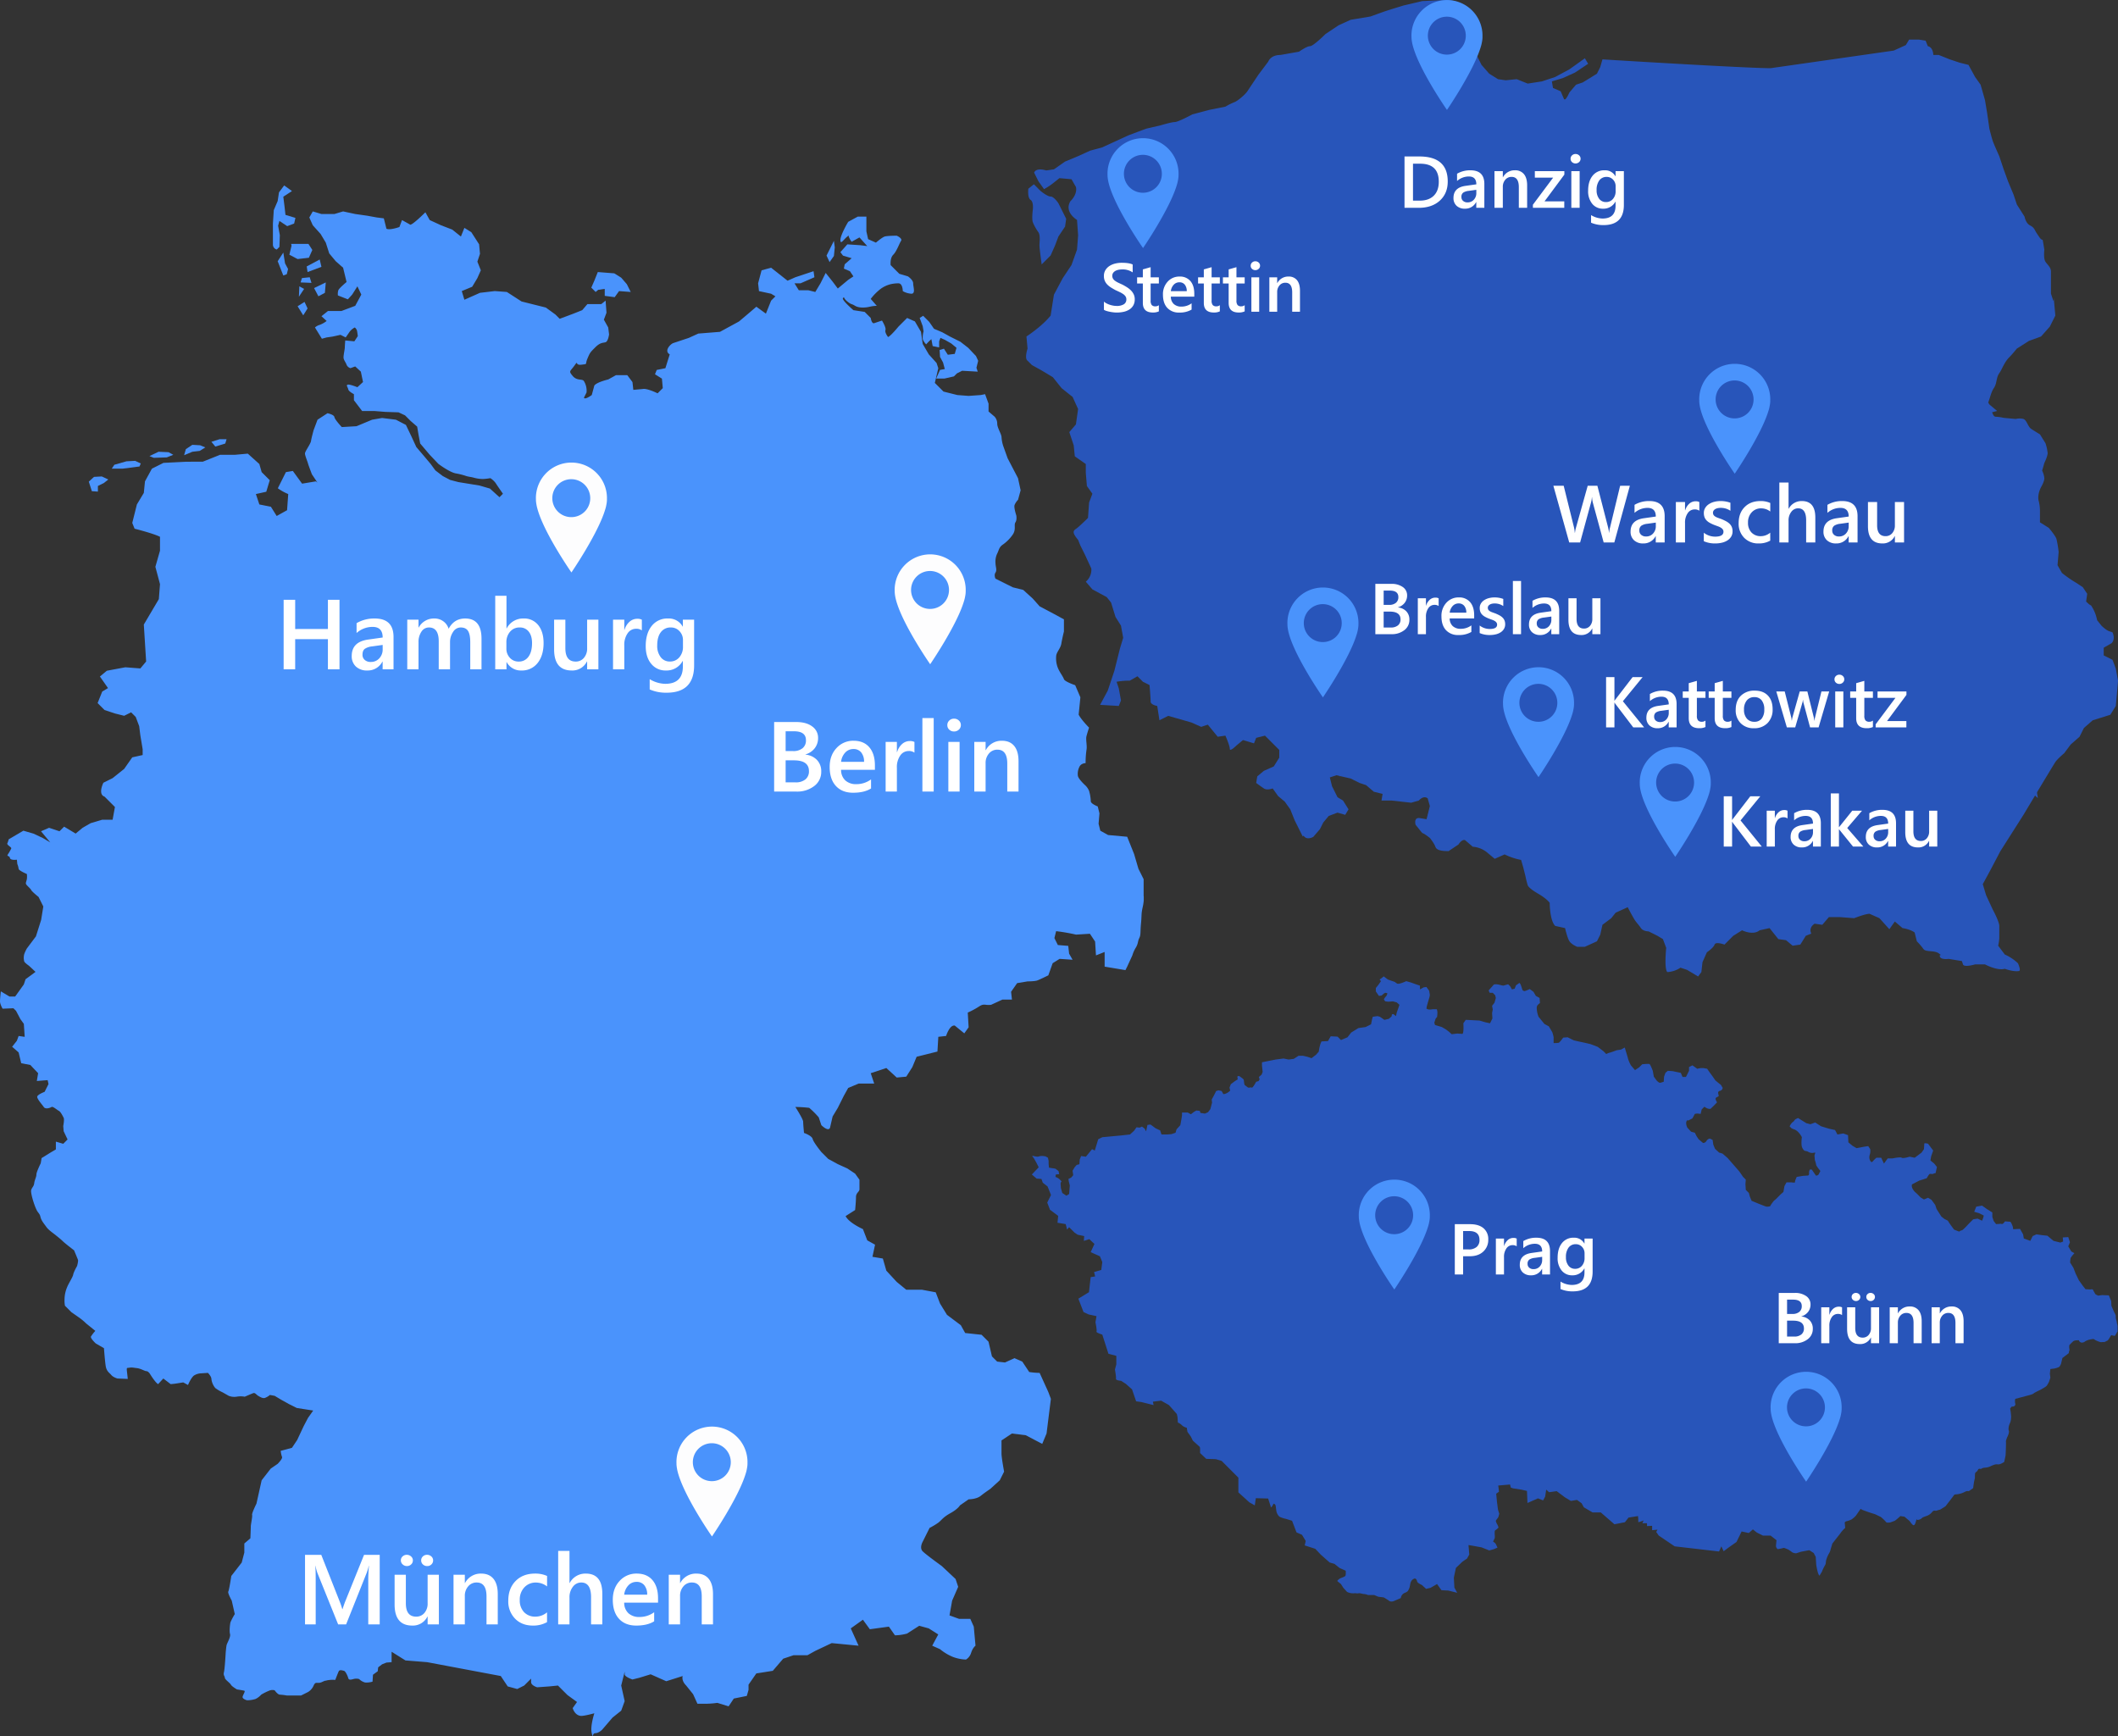 <?xml version="1.0" encoding="UTF-8"?> <svg xmlns="http://www.w3.org/2000/svg" xmlns:xlink="http://www.w3.org/1999/xlink" width="1386.072" height="1136.186" viewBox="0 0 1386.072 1136.186"><rect x="0" y="0" width="1386.072" height="1136.186" fill="#333333" stroke="none"/><defs><clipPath id="clip-path"><path id="Path_502" data-name="Path 502" d="M26.848,253h748.5V1251.37H26.848Zm0,0"></path></clipPath><clipPath id="clip-path-2"><path id="Path_1321" data-name="Path 1321" d="M377.555,417.852h46.5v72h-46.5Zm0,0"></path></clipPath><clipPath id="clip-path-3"><path id="Path_1330" data-name="Path 1330" d="M612.336,477.918h46.5v72h-46.5Zm0,0"></path></clipPath><clipPath id="clip-path-4"><path id="Path_1338" data-name="Path 1338" d="M469.535,1048.7h46.5v72h-46.5Zm0,0"></path></clipPath><clipPath id="clip-path-5"><path id="Path_1055" data-name="Path 1055" d="M702,754.125h710.92V1163.63H702Zm0,0"></path></clipPath><clipPath id="clip-path-6"><path id="Path_1402" data-name="Path 1402" d="M916.07,887.086h46.5v72h-46.5Zm0,0"></path></clipPath><clipPath id="clip-path-7"><path id="Path_1404" data-name="Path 1404" d="M1185.57,1012.83h46.5v72h-46.5Zm0,0"></path></clipPath><clipPath id="clip-path-8"><path id="Path_510" data-name="Path 510" d="M698.34,115.184h714.58v639H698.34Zm0,0"></path></clipPath><clipPath id="clip-path-9"><path id="Path_1347" data-name="Path 1347" d="M1138.86,353.238h46.5v72h-46.5Zm0,0"></path></clipPath><clipPath id="clip-path-10"><path id="Path_1349" data-name="Path 1349" d="M1099.93,604h46.5v71.945h-46.5Zm0,0"></path></clipPath><clipPath id="clip-path-11"><path id="Path_1374" data-name="Path 1374" d="M1010.44,551.773h46.5v72h-46.5Zm0,0"></path></clipPath><clipPath id="clip-path-12"><path id="Path_1376" data-name="Path 1376" d="M869.355,499.605h46.5v72h-46.5Zm0,0"></path></clipPath><clipPath id="clip-path-13"><path id="Path_1391" data-name="Path 1391" d="M950.535,115.184h46.5v72h-46.5Zm0,0"></path></clipPath><clipPath id="clip-path-14"><path id="Path_1400" data-name="Path 1400" d="M751.625,205.578h46.5v72h-46.5Zm0,0"></path></clipPath></defs><g id="de_map" transform="translate(-26.848 -115.184)"><g id="DE"><path id="Path_490" data-name="Path 490" d="M212.816,236.531l5.11,3.684-5.672,3.683.844,6.805.57,5.1,6.52,1.98-.844,3.684-4.539,1.7-5.1-3.4-.851,3.121,1.132,6.234-.281,7.649-1.707,1.7a3.277,3.277,0,0,1-2.551-3.113V261.465l.575-8.785,2.55-5.95.852-5.671,3.394-4.528" fill="#4a93fc"></path><path id="Path_491" data-name="Path 491" d="M208.57,286.121l3.684-5.66,1.133,7.078,1.988,3.684-.852,3.4-2.269.856-3.684-9.356" fill="#4a93fc"></path><path id="Path_492" data-name="Path 492" d="M217.355,274.781H228.7l2.551,3.973-2.27,5.1-7.371.852-5.39-2.832,1.426-5.949" fill="#4a93fc"></path><path id="Path_493" data-name="Path 493" d="M227.566,289.523l.563,3.684,9.074-3.4-1.133-4.817-8.5,4.535" fill="#4a93fc"></path><path id="Path_494" data-name="Path 494" d="M224.441,297.172l5.1-.563,1.137,3.684L223.59,300l.851-2.832" fill="#4a93fc"></path><path id="Path_495" data-name="Path 495" d="M222.746,302.563l-.289,6.792,3.4-5.1Zm0,0" fill="#4a93fc"></path><path id="Path_496" data-name="Path 496" d="M232.383,303.7,240.035,300l-.562,6.8-4.258,2.265-2.832-5.379" fill="#4a93fc"></path><path id="Path_497" data-name="Path 497" d="M221.609,315.59l4.532-2.832,1.988,4.258-2.832,4.527-3.688-5.953" fill="#4a93fc"></path><path id="Path_498" data-name="Path 498" d="M415.8,298.871l2.265-5.664,10.774.852,4.539,2.832,3.676,4.254,2.558,5.1-7.648-.574-2.844,3.976-6.516-.855v-4.535l-4.254.57-1.7,1.418-2.84-2.84,1.989-4.535" fill="#4a93fc"></path><path id="Path_499" data-name="Path 499" d="M572.574,272.8l.571,4.246-.571,5.668-2.832,3.972-1.988-4.253,4.82-9.633" fill="#4a93fc"></path><path id="Path_500" data-name="Path 500" d="M628.711,323.246l2.269-1.414,3.965,3.965,3.121,4.535,5.383,2.27,5.11,2.828,6.8,3.4,5.1,3.965,5.109,5.391,1.418,3.113-1.136,4.535.847,2.551-10.2-.574-3.4,1.707L651.1,361.5l-6.235,1.418h-5.383l2.551-5.672,3.113-.562-1.128-4.254-1.985-3.684-.281-4.535,2.832-.844,2.547,3.965,4.539-.574,1.137-3.965-3.407-2.828-3.964-2.27-3.122-1.414-.855,2.266v3.965l-4.246-.852-.844-4.535a34.994,34.994,0,0,0-3.414,3.4s-1.977-1.98-2.258-3.683a15.108,15.108,0,0,1,.563-4.817l-.563-3.4-1.988-5.383" fill="#4a93fc"></path><path id="Path_503" data-name="Path 503" d="M90.914,436.883V433.2l3.969-1.98,2.84-2.266-4.258-1.988-5.1.281-3.4,3.121,1.988,6.235,3.965.281" fill="#4a93fc"></path><path id="Path_504" data-name="Path 504" d="M118.133,420.449l.847-1.984-3.687-1.707-5.664.289-7.941,2.269-1.7,2.551h7.086l11.055-1.418" fill="#4a93fc"></path><path id="Path_505" data-name="Path 505" d="M136,414.5l4.246-1.707-3.121-1.7-6.516-.282-5.953,2.829,2.832,1.136L136,414.5" fill="#4a93fc"></path><path id="Path_506" data-name="Path 506" d="M148.469,409.109l4.254-2.832,5.1.286,3.395,1.414-3.676,2.269-4.82.57-5.391,2.258,1.137-3.965" fill="#4a93fc"></path><path id="Path_507" data-name="Path 507" d="M165.2,404.293l5.383-1.7h4.535l-.851,2.832-6.516,1.988-2.551-3.121" fill="#4a93fc"></path><g id="de-2" data-name="de" clip-path="url(#clip-path)"><path id="Path_501" data-name="Path 501" d="M775.27,701.285V690.516l-3.4-6.8-2.832-9.629-4.535-11.34-12.481-1.133-5.1-2.832-1.133-4.535.57-6.8L745.23,642.9s-4.539-1.7-4.539-3.394a28.157,28.157,0,0,0-1.136-6.8,10.894,10.894,0,0,0-2.266-3.4s-5.1-4.535-5.1-6.793a10.243,10.243,0,0,1,1.132-5.672c1.137-2.27,3.969-2.27,3.969-2.27a60.551,60.551,0,0,1,.563-8.5c.57-2.832-.563-6.8,0-9.07s1.7-5.664,1.7-5.664-5.1-5.1-6.8-8.5l1.125-11.34-3.4-7.929s-6.8-2.27-7.371-3.973-2.832-4.531-3.964-7.367a16.753,16.753,0,0,1-1.133-7.368c0-2.832,2.832-5.1,3.4-8.5s1.7-7.93,1.7-7.93v-7.938l-6.226-3.4-9.645-5.1-4.539-5.109-6.226-5.66-6.817-1.707-11.336-5.66s-1.132-2.27,0-3.973,0-3.965,0-6.234a12.2,12.2,0,0,1,1.133-6.231c1.137-2.269,1.137-3.969,3.406-5.672a25.553,25.553,0,0,0,6.8-6.8c2.278-3.4.571-6.238,1.707-7.937s.571-4.535.571-4.535-1.707-5.1-1.133-6.8a10.659,10.659,0,0,1,2.258-3.4l1.707-6.235-1.707-7.937-6.8-13.035-2.84-7.93a23.03,23.03,0,0,1-1.137-5.672c0-2.266-2.832-6.231-2.832-9.07a6.825,6.825,0,0,0-1.7-4.539l-3.969-3.391v-5.109l-2.277-6.231-2.832.57-7.942.563-7.367-.563-9.07-2.269-5.672-5.668,2.269-9.637-1.132-3.394-5.1-5.668-3.965-6.8-1.136-7.937-3.973-6.8-5.1-2.27-5.672,5.672s-5.1,6.23-6.8,6.8c0,0-2.27-2.832-1.7-4.531s-2.27-6.239-2.27-6.239-3.406,1.133-5.094,1.7c-1.707.563-2.277-3.4-2.277-3.4l-3.965-3.965-7.371-1.133s-7.934-6.8-6.809-7.937,0,0,2.84,2.266,2.262,1.136,5.1,2.832,7.371,1.132,9.64.57a21.1,21.1,0,0,1,4.528-.57l-3.965-4.528a34.929,34.929,0,0,1,6.8-6.8,19.28,19.28,0,0,1,6.238-2.832,23.245,23.245,0,0,1,5.1-.571c2.84,0,2.84,5.1,2.84,5.1a12.781,12.781,0,0,0,5.664,1.707c2.84,0,1.133-4.535,1.133-6.8s-3.394-4.535-3.394-4.535l-5.672-1.7-5.672-5.668s-.563-4.535,1.7-6.8,3.969-7.375,5.1-9.07-2.84-3.4-2.84-3.4-6.235,0-7.934.571-5.672,3.965-5.672,3.965l-5.1-2.27-1.133-5.1v-9.636h-5.672l-6.234,3.4s-5.1,8.5-5.1,11.906,2.262-.574,4.535-2.269a2.426,2.426,0,0,0,.684-.8,11.975,11.975,0,0,0,2.148,4.207l5.1-2.84,5.109,5.672-4.535-.574-8.508-.563-4.535,5.1,1.7,2.266,5.672,1.7-4.535,3.972-.57,2.832,3.972,1.7,2.27,3.394-3.4,2.266-6.809,5.672-3.4-4.536-4.532-5.671-3.4,6.8-3.4,5.672-4.532-1.137h-6.242l-2.832-4.535h3.965l9.074-3.965-.57-3.964-11.906,3.964-5.1,2.262-10.773-8.5-6.235,1.707-2.269,8.5.57,5.1,7.934,1.707,2.832,1.7-2.832,2.832-3.4,8.5-6.242-4.527-3.969,3.4-7.371,6.235-12.476,6.8-14.176,1.132-6.231,2.84s-8.511,2.828-10.207,3.4-6.238,5.1-2.269,7.367l-2.832,9.062-5.672,1.133-1.137,2.84,4.539,2.832.563,6.23-3.395,3.4s-6.808-3.4-9.648-2.836l-6.235.57-.562-5.1-3.4-4.536H429.98l-5.1,2.832s-7.379,1.7-9.074,3.973l-1.7,6.234s-4.539,3.4-5.109,1.7l1.707-3.4A12.119,12.119,0,0,0,409,364.617c-1.012-1.769-4.531,0-7.363-3.394-2.84-3.41-1.7-2.836,1.137-6.8s0,0,4.527-.574,2.269,0,3.969-3.965,1.707-3.965,5.1-7.367,5.11-2.828,6.8-3.4,2.269-5.1,2.269-5.1l-.562-4.536-2.84-5.1,1.707-4.535-.574-7.938-2.832,2.27h-9.074l-3.4,3.972-5.672,2.258-9.07,3.4-2.832-2.829-6.234-4.539-6.809-1.7-9.074-2.269-9.637-6.231-7.933-.574-9.641,1.137-10.211,4.535-1.7-5.672,6.8-2.828,3.407-5.672,2.257-5.1-2.257-5.672,1.7-5.1-.57-6.235-5.1-7.937L330.75,264.3l-2.266,5.672-5.664-4.535-7.371-2.84L308.07,259.2l-2.832-5.1s-9.64,9.64-10.2,7.937l-5.1-2.832-1.7,4.535s-6.234,2.262-8.5,1.125l-1.7-6.793-4.539-.57-6.234-1.137-7.941-1.133-7.942-1.7-5.664,1.7h-8.5l-5.672-1.7-2.269,3.969,2.269,5.1,5.1,5.668,3.4,5.672,2.27,7.085,4.246,5.1,4.82,4.246,2.27,9.356s-4.821,3.972-5.383,5.386a7.829,7.829,0,0,0-.281,3.4l6.515,2.551,2.832-3.122,3.406-5.378,2.551,5.378-3.968,7.368-9.067,3.4h-8.793l-4.25,3.4,3.4,3.114a17.5,17.5,0,0,1-4.528,2.554,7.737,7.737,0,0,0-3.121,1.7l4.535,7.368L240.6,336l3.976-.574,5.1-1.133,3.4,1.707s1.414-1.988,2.551-3.691a10.137,10.137,0,0,1,3.4-2.833,4.2,4.2,0,0,1,1.418,1.985c.281,1.137.563,3.683.563,3.683l-2.262,3.4-5.953-.571s-.289,3.4-.289,4.536-.848,4.82-.848,6.515,1.418,3.121,1.981,4.817a4.04,4.04,0,0,0,2.558,2.269l3.114-1.133,3.687,3.4,1.414,6.8-3.684,3.4s-4.82-1.985-6.238-1.7,0,1.7.285,3.121,3.684,3.113,3.684,3.113v3.973l5.391,7.086h8.222l7.078.562,8.516.281,4.246,1.985,3.684,3.683,4.257,3.684.852,5.1,1.129,5.949,6.234,7.367,5.672,5.961s7.09,5.379,11.344,6.223a44,44,0,0,1,6.8,1.707c1.7.562,3.121.562,5.109,1.132a23.239,23.239,0,0,0,5.945.844,37.234,37.234,0,0,0,4.829-.562,14.018,14.018,0,0,1,3.394,3.121c.852,1.418,4.82,7.078,4.82,7.078l-2.269,2.269L347.48,434.9l-6.8-1.984-13.895-2.27-5.383-1.414-4.828-2.55L311.754,423l-3.113-4.246-4.536-5.391-4.82-5.668-3.4-7.367-3.4-7.086-6.523-3.4-9.074-1.133-6.52,1.133-10.2,4.254-9.641.562s-4.539-4.816-4.82-6.511-4.535-2.551-4.535-2.551l-6.52,4.246-2.55,6.8s-1.422,5.1-1.7,7.085-3.968,6.8-3.968,8.211,1.7,5.387,1.98,6.524,2.551,7.086,2.551,7.086L234.6,431l-.993-.828-9.066,1.512-6.051-8.317-4.535.762-5.289,10.578a33.308,33.308,0,0,0,6.809,3.777l-.758,10.578-6.8,3.782-3.781-6.043-7.566-1.512-2.266-6.8,6.805-1.511,2.269-7.551-5.293-5.293-1.515-5.293-7.555-6.8-8.317.754h-9.824l-11.344,4.535H148.941l-15.125.758-7.554,3.781-4.539,8.309-.758,7.558-4.535,7.559-3.028,12.09,1.524,3.781s12.09,3.016,16.629,5.289v9.067L128.531,486.1l3.024,11.332-.758,9.82-9.832,16.633,1.515,24.183L118.7,552.6l-9.824-.754-12.1,2.265-4.539,3.782,5.293,7.562-3.773,2.258L90.73,575.27l4.531,4.539,6.8,2.265,6.051,1.512,4.531-2.266,3.024,3.024,2.269,6.039.758,6.047,1.512,9.066v3.781l-6.809,1.512-5.285,7.559-7.562,6.047L94.5,627.41s-3.773,7.563.758,9.074l6.8,6.8-1.511,8.309h-6.8l-7.562,2.265L80.9,656.887l-4.539,3.781L68.8,656.133l-3.023,3.023-6.809-2.269-5.285,2.269,6.043,7.27L54.91,663.6l-5.953-2.84-6.8-1.981-9.641,5.664A12.147,12.147,0,0,1,31.668,667c-.574,1.129,2.832,2.551,2.551,3.4a32.059,32.059,0,0,1-2.27,3.972c-.855,1.418,1.133.567,1.414,2.27s4.539,1.133,4.539,1.133l.281,2.832a11.015,11.015,0,0,1,.852,3.113c0,1.133,5.383,3.4,5.383,3.4a12.118,12.118,0,0,1,0,3.4c-.281,1.414-.844,2.265-.562,3.121s2.832,2.828,3.4,3.965,4.82,4.535,4.82,4.535l3.113,6.234-1.414,8.781-3.406,10.77-5.953,7.937a24.152,24.152,0,0,0-1.7,3.684,9.168,9.168,0,0,0,0,4.816c.281.852,3.121,2.832,3.121,2.832l4.246,3.973-2.266,1.7-4.25,3.114-1.133,3.4-5.672,7.938H33.082l-5.672-3.4s-.562,4.539-.562,6.524,1.7,4.816,1.7,4.816l7.09-.281,1.707,1.7,2.832,5.379,2.269,3.121.563,8.5-3.969-.563L37.9,796.219l-3.113,3.965,4.246,3.691,1.7,7.078,5.953,1.133,5.109,5.391-.852,5.1,7.086-.562.566,2.551-2.551,5.1s-4.539,1.7-4.82,3.121,3.121,5.1,4.254,6.8,4.25.57,5.1,0,3.687,1.985,4.82,2.547,2.551,3.4,3.113,4.539-.281,5.379-.281,5.379l.281,3.4,2.559,5.387-2.84,2.832-4.82-1.414v5.1l-3.4,1.988-5.945,3.684-.57,3.4s-2.832,5.66-2.832,7.367-1.137,3.4-1.426,5.668-1.414,2.551-1.98,4.527,2.551,11.907,4.25,14.172,1.414,1.989,1.988,3.965,2.266,3.973,3.684,5.953,3.965,3.684,5.391,4.824c1.418,1.125,3.965,3.114,5.383,4.528s7.371,5.953,7.371,5.953,2.266,5.387,2.551,6.234-.566,3.973-.566,3.973-2.266,3.965-2.551,5.66-3.121,5.953-3.973,8.219a20.744,20.744,0,0,0-1.7,7.941,17.438,17.438,0,0,0,.281,4.246l4.258,4.254s3.684,2.547,5.664,3.965a36.839,36.839,0,0,1,3.977,3.4l5.953,4.817a28.925,28.925,0,0,0-2.84,3.683c-.562,1.133,3.121,4.536,3.121,4.536l5.383,3.113s.57,7.938,1.133,11.618,2.559,4.54,3.688,5.96,3.973,2.26,3.973,2.26l6.8.28s-.286-2.54-.567-5.09,0-1.99,1.7-2.27,2.27,0,4.821.28,5.109,1.99,6.242,1.99,2.262,1.69,2.262,1.69,3.4,5.67,5.39,6.81l3.4-3.69,4.82,3.69,2.832-.29,5.383-.85,3.121,1.7s1.988-4.82,3.965-6.23a9.457,9.457,0,0,1,4.82-1.42l4.258-.28s2.269,2.27,2.269,3.96a11.272,11.272,0,0,0,2.551,5.96,24.942,24.942,0,0,0,4.817,2.83l3.968,2.26a9.929,9.929,0,0,0,5.11.58,15.113,15.113,0,0,1,5.382,0s3.965-1.71,5.391-2.27,1.977.84,3.4,1.69,2.839,1.7,4.254,1.43a10.511,10.511,0,0,0,3.406-1.99l3.113.56,4.254,2.55,5.1,2.84,5.1,2.56,5.391.85,5.383.84-3.4,4.82-2.832,5.39-4.258,9.07-3.394,5.09-7.371,1.99a16.326,16.326,0,0,0,.847,3.96c.571,1.13-2.832,4.54-2.832,4.54l-4.539,3.12-5.953,7.65-3.406,15.3s-3.113,6.23-2.832,7.37-.852,6.24-.852,7.36c0,1.14-.281,7.94-.281,7.94l-3.965,3.4v5.96l-1.707,6.51-6.808,8.78s-1.414,9.36-1.977,10.21,2.27,5.95,2.27,5.95l1.976,8.79a42.83,42.83,0,0,0-2.832,5.38c-.281,1.14-.851,5.67-.281,7.65s-1.988,5.95-2.27,7.37-.562,4.82-.562,4.82-.571,10.48-1.133,12.74c-.574,2.28.562,2.56.562,3.7s3.4,3.4,3.965,4.52c.575,1.14,3.977,3.12,3.977,3.12s3.965.57,4.82.86-.855,2.55-1.137,3.96,2.833,2.27,2.833,2.27a18.679,18.679,0,0,0,5.671-.85,12.135,12.135,0,0,0,3.688-2.83,37.214,37.214,0,0,1,5.1-2.55,5.411,5.411,0,0,1,3.687-.29s1.988,2.84,3.4,2.84a38.056,38.056,0,0,1,4.539.56h9.348l4.539-2.27a9.045,9.045,0,0,0,3.692-4.25c1.418-3.12,2.261-.85,5.382-2.26s1.418-.56,3.4-1.14a19.665,19.665,0,0,1,5.383-.28s1.707-4.54,2.269-5.67,2.27-.56,3.4-.28,2.551,3.68,2.836,4.82,1.422,1.13,3.4.56a6.9,6.9,0,0,1,3.683,0,8.709,8.709,0,0,0,3.969,2.27,13.81,13.81,0,0,0,4.816-.57l.29-4.53,3.117-2.27.281-2.55,2.551-1.98,2.84-1.14,3.4-.28v-6.81l9.066,5.68,14.176,1.13,48.2,9.07,4.539,6.8,6.235,1.7,4.539-2.27,4.527-4.53v2.27c0,2.26,3.977,3.4,3.977,3.4l7.933-.57,5.672-.57,2.832,2.84,3.41,3.4,6.235,4.53-2.832,3.97s1.137,4.54,5.1,5.1c2.02.29,9.071-1.7,9.071-1.7s-2.832,8.5-1.7,13.04,0,0,2.262,0c2.278,0,4.535-2.27,4.535-2.27l6.809-7.94,5.672-4.53,2.269-6.24-2.269-10.2,2.269-9.07v1.71c0,1.7,5.1,3.4,5.1,3.4l4.527-1.13,7.379-2.27,10.2,4.54,10.774-3.41s-1.137,2.83,2.269,6.23l4.535,5.67,2.832,6.24h6.239a59.27,59.27,0,0,0,6.8-.57l7.372,2.27,3.4-5.1,8.5-1.71,1.136-3.96v-3.41l5.1-7.36,10.77-1.7,6.808-7.94,6.8-2.27h9.078l5.1-2.83,10.773-5.1,17.578,1.7-5.109-11.33,7.941-5.67,4.539,6.23,12.469-1.7,3.969,5.68a32.321,32.321,0,0,0,7.941-1.15l7.934-5.1,6.242,1.71,6.234,3.96-3.964,7.37,5.1,2.27a32.743,32.743,0,0,0,8.5,5.1,26.919,26.919,0,0,0,8.5,1.7,7.825,7.825,0,0,0,3.4-4.53c1.137-3.4,2.832-4.54,2.832-4.54l-1.132-12.47-2.27-5.09h-7.363l-6.242-2.27,1.707-9.64,3.964-9.07-1.707-5.1-9.066-8.51s-10.211-7.36-12.469-9.62c-2.277-2.27,0-6.24,0-6.24l4.528-9.07a46.364,46.364,0,0,0,5.671-3.4c2.27-1.7,2.84-3.4,7.942-6.24s6.234-5.09,6.234-5.09l5.664-3.97s5.11,0,7.942-2.27,6.246-4.53,6.246-4.53l6.234-5.67,2.832-5.66s-1.707-9.08-1.707-11.91v-8.51l6.809-4.53,9.074,1.14,10.773,5.66,2.832-6.8,1.7-13.61,1.132-9.06-1.7-4.53-5.672-12.47a47.021,47.021,0,0,1-6.808-.57l-4.532-6.81-5.1-2.25-6.246,2.83-5.1-.58-3.4-3.39-2.262-9.634-4.535-4.535L658.48,987.5l-2.839-5.1-9.071-6.8-4.535-7.368-2.832-7.367-9.078-1.7H619.914l-6.234-5.109-6.8-7.368-2.27-7.929-6.808-1.133,1.7-7.938-5.094-2.832-2.84-7.367s-9.074-3.973-11.336-8.5l6.235-3.973s.562-5.671.562-8.5,2.27-3.4,2.27-5.1v-6.231l-2.832-3.976-5.1-3.4-6.242-2.829-6.234-3.394-4.539-4.535s-5.1-6.235-5.664-8.512c-.571-2.258-5.672-3.965-5.672-3.965s-.563-5.668-.563-7.367-5.109-9.633-5.109-9.633a83.188,83.188,0,0,1,9.074.57,55.523,55.523,0,0,1,6.238,6.235l1.7,5.1s4.539,4.536,5.671,1.7l1.7-7.367,3.4-5.661,3.969-7.937,2.84-5.1,6.8-2.836h10.211l-2.277-6.8,10.211-3.4,6.8,6.235,6.234-.567,3.977-6.238,2.832-6.8,13.613-3.4.562-9.637,5.1-.563s2.27-7.375,5.672-6.8l6.234,5.1,2.832-3.964-.562-9.637a53.314,53.314,0,0,0,7.371-3.965c3.4-2.266,3.965-.57,7.941-1.141l7.371-3.394h6.235l-.571-5.1,3.973-5.672L699.3,757.4s4.527,0,6.234-.57,7.371-3.4,7.371-3.4l2.832-7.934,4.535-2.836,8.5.571-2.265-3.965-.575-5.11-6.8-.562-2.262-4.535,1.129-4.528a125.642,125.642,0,0,1,13.039,2.258l9.078-.562,3.394,5.1.571,9.063,5.672-2.258v9.633l13.6,2.269,1.137-2.269,3.394-7.375a21.031,21.031,0,0,1,2.278-5.1c1.7-2.832,1.125-3.965,2.258-6.234s.574-3.965,1.136-9.637,0-5.668,1.133-10.766.563-7.367.563-7.367" fill="#4a93fc"></path></g><g id="Group_1186" data-name="Group 1186" clip-path="url(#clip-path-2)"><path id="Path_1320" data-name="Path 1320" d="M424.055,441.355a23.251,23.251,0,1,0-46.5,0c0,.231.031.458.035.688,0,.008-.016.008-.016.008a14.871,14.871,0,0,0,.1,1.633c.012.105.027.2.031.3.063.481.137.977.231,1.485.058.355.125.711.207,1.054,3.547,15.891,22.66,43.27,22.66,43.27s17.164-25.067,22-40.875a23.988,23.988,0,0,0,.887-3.535,18.449,18.449,0,0,0,.371-3.336c0-.078-.028-.145-.028-.219C424.031,441.672,424.055,441.52,424.055,441.355ZM400.809,453.59a12.41,12.41,0,1,1,12.308-12.406A12.361,12.361,0,0,1,400.809,453.59Zm0,0" fill="#fdfdfe"></path></g><g id="Group_1208" data-name="Group 1208" clip-path="url(#clip-path-3)"><path id="Path_1329" data-name="Path 1329" d="M658.836,501.422a23.251,23.251,0,1,0-46.5,0c0,.23.027.457.031.687,0,.008-.015.008-.015.008a16.176,16.176,0,0,0,.1,1.633c.012.105.028.2.035.3.059.48.133.976.227,1.484.062.356.125.707.207,1.055,3.551,15.89,22.664,43.265,22.664,43.265s17.16-25.062,21.992-40.871a24.222,24.222,0,0,0,.891-3.535,18.43,18.43,0,0,0,.367-3.34c0-.074-.027-.14-.027-.215C658.809,501.738,658.836,501.586,658.836,501.422Zm-23.25,12.234a12.41,12.41,0,1,1,12.309-12.41A12.36,12.36,0,0,1,635.586,513.656Zm0,0" fill="#fdfdfe"></path></g><g id="Group_1227" data-name="Group 1227" clip-path="url(#clip-path-4)"><path id="Path_1337" data-name="Path 1337" d="M516.035,1072.2a23.251,23.251,0,1,0-46.5,0c0,.23.031.46.035.69h-.019a15.147,15.147,0,0,0,.1,1.64c.008.1.028.2.032.31.058.48.136.97.23,1.48.059.36.121.71.2,1.05,3.551,15.89,22.664,43.27,22.664,43.27s17.16-25.07,21.992-40.87a23.394,23.394,0,0,0,.891-3.54,18.3,18.3,0,0,0,.371-3.34c0-.07-.027-.14-.027-.21C516.008,1072.52,516.035,1072.36,516.035,1072.2Zm-23.246,12.24a12.41,12.41,0,1,1,12.3-12.41A12.364,12.364,0,0,1,492.789,1084.44Zm0,0" fill="#fdfdfe"></path></g><g id="text"><path id="Path_1427" data-name="Path 1427" d="M42.18,0H34.595V-19.741H13.171V0H5.618V-45.513h7.554v19.138H34.595V-45.513H42.18ZM77.537,0H70.4V-5.078h-.127A10.753,10.753,0,0,1,60.4.762a10.4,10.4,0,0,1-7.506-2.6,9.1,9.1,0,0,1-2.714-6.887q0-9.2,10.6-10.728l9.648-1.365q0-6.951-6.6-6.951a15.681,15.681,0,0,0-10.474,4v-6.443a22.84,22.84,0,0,1,11.87-3.047q12.314,0,12.314,12.124ZM70.427-15.964l-6.824.952a10.816,10.816,0,0,0-4.777,1.539q-1.6,1.127-1.6,3.951A4.326,4.326,0,0,0,58.7-6.141a5.715,5.715,0,0,0,3.951,1.317,7.291,7.291,0,0,0,5.57-2.365,8.383,8.383,0,0,0,2.206-5.951ZM135.11,0h-7.363V-17.71q0-5.11-1.444-7.4t-4.872-2.285a5.871,5.871,0,0,0-4.9,2.888,11.785,11.785,0,0,0-2.015,6.919V0h-7.4V-18.313q0-9.077-6.411-9.077a5.783,5.783,0,0,0-4.9,2.729,12.035,12.035,0,0,0-1.92,7.078V0H86.519V-32.5h7.363v5.142h.127a11.258,11.258,0,0,1,10.251-5.9,9.665,9.665,0,0,1,5.887,1.857,9.247,9.247,0,0,1,3.444,4.872q3.618-6.729,10.791-6.729,10.728,0,10.728,13.235Zm16.472-4.7h-.127V0h-7.363V-48.115h7.363v21.328h.127a12.066,12.066,0,0,1,11.045-6.475A11.629,11.629,0,0,1,172.26-28.9q3.475,4.364,3.475,11.7,0,8.157-3.9,13.06a12.9,12.9,0,0,1-10.664,4.9A10.468,10.468,0,0,1,151.582-4.7Zm-.19-12.917v4.031a8.6,8.6,0,0,0,2.269,6.03,7.473,7.473,0,0,0,5.76,2.476,7.525,7.525,0,0,0,6.427-3.19q2.333-3.19,2.333-8.9,0-4.792-2.174-7.506a7.145,7.145,0,0,0-5.887-2.714,7.932,7.932,0,0,0-6.332,2.793A10.346,10.346,0,0,0,151.392-17.615ZM211.6,0h-7.363V-5.142h-.127a10.6,10.6,0,0,1-9.966,5.9q-11.521,0-11.521-13.838V-32.5h7.363v18.662q0,8.76,6.76,8.76a6.831,6.831,0,0,0,5.38-2.412,9.243,9.243,0,0,0,2.111-6.316V-32.5H211.6Zm28.438-25.486a6.1,6.1,0,0,0-3.84-1.047,6.574,6.574,0,0,0-5.459,2.952,13.2,13.2,0,0,0-2.19,8.03V0h-7.363V-32.5h7.363v6.7h.127a11.322,11.322,0,0,1,3.317-5.348,7.485,7.485,0,0,1,5-1.92,6.206,6.206,0,0,1,3.047.6ZM274.25-2.6q0,17.9-18,17.9a26.8,26.8,0,0,1-11.077-2.126V6.443A20.5,20.5,0,0,0,255.3,9.49q11.584,0,11.584-11.394V-5.459h-.127A11.923,11.923,0,0,1,255.779.762a11.878,11.878,0,0,1-9.569-4.332Q242.576-7.9,242.576-15.2q0-8.284,3.9-13.171a12.979,12.979,0,0,1,10.728-4.888,10.339,10.339,0,0,1,9.553,5.269h.127V-32.5h7.363Zm-7.3-12.283v-4.221a8.269,8.269,0,0,0-2.269-5.856,7.434,7.434,0,0,0-5.665-2.428,7.786,7.786,0,0,0-6.554,3.094Q250.1-21.2,250.1-15.647a12.02,12.02,0,0,0,2.269,7.665,7.284,7.284,0,0,0,6.014,2.872,7.805,7.805,0,0,0,6.189-2.745A10.345,10.345,0,0,0,266.951-14.885Z" transform="translate(206.848 553.184)" fill="#fff"></path><path id="Path_1426" data-name="Path 1426" d="M5.618,0V-45.513H20.059q6.6,0,10.458,2.888A8.977,8.977,0,0,1,34.373-35.1a10.741,10.741,0,0,1-2.19,6.729,11.816,11.816,0,0,1-6.062,4.063v.127a11.878,11.878,0,0,1,7.506,3.475,10.584,10.584,0,0,1,2.809,7.633,11.463,11.463,0,0,1-4.6,9.458A18.22,18.22,0,0,1,20.217,0ZM13.14-39.451V-26.5h4.888A9.386,9.386,0,0,0,24.2-28.358a6.444,6.444,0,0,0,2.238-5.253q0-5.84-7.808-5.84Zm0,19.011V-6.03h6.443A9.8,9.8,0,0,0,26.1-7.982a6.678,6.678,0,0,0,2.3-5.38q0-7.078-9.807-7.078ZM71.57-14.25H49.417A9.365,9.365,0,0,0,52.194-7.3a10.332,10.332,0,0,0,7.284,2.444,16.062,16.062,0,0,0,9.553-3.11v5.935Q64.587.762,57.288.762q-7.173,0-11.251-4.427T41.958-16.123q0-7.585,4.491-12.362A14.69,14.69,0,0,1,57.6-33.262q6.665,0,10.315,4.285t3.65,11.9ZM64.46-19.456a9.488,9.488,0,0,0-1.873-6.173,6.257,6.257,0,0,0-5.078-2.206,7.146,7.146,0,0,0-5.38,2.317,10.585,10.585,0,0,0-2.714,6.062Zm32.976-6.03a6.1,6.1,0,0,0-3.84-1.047,6.574,6.574,0,0,0-5.459,2.952,13.2,13.2,0,0,0-2.19,8.03V0H78.584V-32.5h7.363v6.7h.127a11.322,11.322,0,0,1,3.317-5.348,7.485,7.485,0,0,1,5-1.92,6.206,6.206,0,0,1,3.047.6ZM110.037,0h-7.4V-48.115h7.4Zm13.3-39.324A4.427,4.427,0,0,1,120.24-40.5a3.864,3.864,0,0,1-1.285-2.983A3.963,3.963,0,0,1,120.24-46.5a4.362,4.362,0,0,1,3.094-1.206,4.5,4.5,0,0,1,3.174,1.206,3.94,3.94,0,0,1,1.3,3.015,3.885,3.885,0,0,1-1.3,2.936A4.465,4.465,0,0,1,123.335-39.324ZM126.985,0h-7.363V-32.5h7.363Zm38.562,0h-7.363V-18.313q0-9.109-6.443-9.109a7.034,7.034,0,0,0-5.554,2.523A9.36,9.36,0,0,0,144-18.535V0h-7.4V-32.5H144v5.4h.127a11.583,11.583,0,0,1,10.537-6.157q5.3,0,8.093,3.444t2.793,9.95Z" transform="translate(527.848 633.184)" fill="#fff"></path><path id="Path_1425" data-name="Path 1425" d="M54.495,0H47V-29.453q0-3.618.444-8.855h-.127a30.579,30.579,0,0,1-1.238,4.285L32.5,0H27.295L13.679-33.77a31.809,31.809,0,0,1-1.206-4.539h-.127q.254,2.729.254,8.918V0H5.618V-45.513H16.25L28.215-15.2A44.825,44.825,0,0,1,29.993-10h.159q1.174-3.586,1.9-5.332L44.243-45.513H54.495ZM93.215,0H85.852V-5.142h-.127a10.6,10.6,0,0,1-9.966,5.9q-11.521,0-11.521-13.838V-32.5H71.6v18.662q0,8.76,6.76,8.76a6.831,6.831,0,0,0,5.38-2.412,9.243,9.243,0,0,0,2.111-6.316V-32.5h7.363ZM85.535-38.181a3.957,3.957,0,0,1-2.745-1.047,3.436,3.436,0,0,1-1.158-2.666,3.431,3.431,0,0,1,1.111-2.6,3.789,3.789,0,0,1,2.7-1.047,4.046,4.046,0,0,1,2.841,1.063,3.381,3.381,0,0,1,1.158,2.587,3.533,3.533,0,0,1-1.111,2.634A3.847,3.847,0,0,1,85.535-38.181Zm-13.2,0a4,4,0,0,1-2.825-1.095,3.458,3.458,0,0,1-1.174-2.618,3.409,3.409,0,0,1,1.127-2.6A3.885,3.885,0,0,1,72.2-45.544a4.078,4.078,0,0,1,2.809,1.063,3.342,3.342,0,0,1,1.19,2.587,3.486,3.486,0,0,1-1.143,2.634A3.837,3.837,0,0,1,72.332-38.181ZM131.746,0h-7.363V-18.313q0-9.109-6.443-9.109a7.034,7.034,0,0,0-5.554,2.523,9.36,9.36,0,0,0-2.19,6.364V0h-7.4V-32.5h7.4v5.4h.127a11.583,11.583,0,0,1,10.537-6.157q5.3,0,8.093,3.444t2.793,9.95Zm32.246-1.492A18.159,18.159,0,0,1,154.756.762q-7.236,0-11.68-4.523a16.021,16.021,0,0,1-4.443-11.727q0-8.03,4.777-12.9t12.775-4.872a18.648,18.648,0,0,1,7.839,1.555v6.855a11.873,11.873,0,0,0-7.236-2.539,10.057,10.057,0,0,0-7.649,3.158,11.547,11.547,0,0,0-2.983,8.268A11.01,11.01,0,0,0,148.964-8a9.972,9.972,0,0,0,7.538,2.92,11.78,11.78,0,0,0,7.49-2.825ZM200.173,0H192.81V-17.773q0-9.648-6.443-9.648a6.739,6.739,0,0,0-5.459,2.793,11.117,11.117,0,0,0-2.222,7.141V0h-7.4V-48.115h7.4V-27.1h.127a11.628,11.628,0,0,1,10.537-6.157q10.823,0,10.823,13.235Zm36.467-14.25H214.487A9.365,9.365,0,0,0,217.264-7.3a10.332,10.332,0,0,0,7.284,2.444,16.062,16.062,0,0,0,9.553-3.11v5.935Q229.658.762,222.358.762q-7.173,0-11.251-4.427t-4.078-12.457q0-7.585,4.491-12.362a14.69,14.69,0,0,1,11.156-4.777q6.665,0,10.315,4.285t3.65,11.9Zm-7.109-5.205a9.488,9.488,0,0,0-1.873-6.173,6.257,6.257,0,0,0-5.078-2.206,7.146,7.146,0,0,0-5.38,2.317,10.585,10.585,0,0,0-2.714,6.062ZM272.6,0h-7.363V-18.313q0-9.109-6.443-9.109A7.034,7.034,0,0,0,253.24-24.9a9.36,9.36,0,0,0-2.19,6.364V0h-7.4V-32.5h7.4v5.4h.127a11.583,11.583,0,0,1,10.537-6.157q5.3,0,8.093,3.444t2.793,9.95Z" transform="translate(220.848 1178.184)" fill="#fff"></path></g></g><g id="CZ"><g id="cz-2" data-name="cz" clip-path="url(#clip-path-5)"><path id="Path_1054" data-name="Path 1054" d="M706.6,879.063l-1.567-3.137-1.789-3.133s-1.789-1.566,0-1.121a13.257,13.257,0,0,0,2.91.449,7.168,7.168,0,0,1,3.356-.449l1.566.226,1.567.9.445,2.016v2.015l.227,2.461,4.25.672,2.015,1.566.449,2.02-2.238.223-.226,1.566a9.268,9.268,0,0,1,2.464,1.344c.668.672,1.563,1.566,1.563,1.566a2.35,2.35,0,0,0-.668,1.344c0,.672.223,3.133.223,3.133l.894,3.136,2.684,1.79,1.793-1.118.445-5.6-.672-2.688-.223-1.566,1.789-.9,1.344-1.566-.449-2.91,1.344-2.238,1.344-1.567,1.789-.449.226-3.133.9-2.242,3.129.449,4.031-4.926,1.789.9,2.238-7.387,2.684-1.344,12.082-1.121,6.043-.672,2.687-2.461,1.567-2.238,2.011.223,1.567-.672,1.789,1.344.9,1.789.9-4.25,2.012-.227,3.355,2.465,2.91,1.34.9,2.687h3.582l2.91-.222,2.683-.9.672-2.238,2.461-2.688.672-3.582.445-2.914v-1.789h3.8l2.016,1.117,2.012-1.566,1.566-.894,2.238.222.449,1.344,2.907.449,2.015-.894L818.93,841l1.117-4.254-.223-2.012,1.567-2.914,1.339-2.683,1.571-.449,2.012.449,1.121,2.015c2.238,0,4.472-2.242,4.472-2.242l-.445-2.011.894-2.243,2.684-2.015,1.789-1.117-.223-1.793s.672-.9,1.79,0,2.46,1.57,2.46,2.464a20.107,20.107,0,0,0,.45,2.911s1.117.894,2.015,1.566,2.012-.223,2.684.227,2.91-3.809,2.91-3.809l1.566-.449.672-1.117-.449-1.567,1.789-1.566.672-1.793-.445-4.031v-2.239l8.949-1.793,5.145-.668,3.359.668,3.355-.445,3.133-2.016h2.91l2.907.672,2.687.9,2.906-2.239,1.793-2.015.446-2.688.671-2.461.672-1.566,4.254-.227,1.789-3.132,4.477.222,2.234,2.239,4.254-1.79,2.461-3.136,4.7-2.91,4.7-.672,3.578-1.789.672-3.36.449-1.566,3.133-.449,1.566.449,2.906,2.016,2.91-.672,1.789-1.571.227-1.343.9-.223,1.789,1.344.445-2.239L942,774.723l.672-2.012-1.793-1.57-2.461-.672-2.906.226-2.016-.226s-1.117-.9-.894-1.567a8.852,8.852,0,0,1,1.566-2.015l.672-1.567a2.852,2.852,0,0,0-1.344-.445c-.672,0-2.461,1.789-2.461,1.789l-1.789.223-2.016-2.91v-2.239l1.79-2.238,1.566-2.238-.9-1.121,1.344-.9,1.344-1.121,2.684,2.016,2.46.894,2.016.672,1.566,1.121c1.34.672,6.04-1.57,6.04-1.57l3.136.9,3.129,1.121,2.688.9v2.461l2.461-1.344,1.789-.223,1.789,2.461.449,2.688-.223,1.344-1.121,3.808-.672,2.461-.222,1.344c1.343,1.117,4.027.449,4.027.449h2.688c.894,1.34.222,5.149.222,5.149a3.342,3.342,0,0,0-1.121,1.566,19.008,19.008,0,0,1-.668,2.016l.445,1.566,4.477,1.344,2.684,1.566,1.793,1.344,2.011,1.793,3.582-.449,3.356.226c1.121-.226.672-6.941.672-6.941l1.566-2.238,8.949.445,3.8,1.121,3.134.672,1.57-3.137-.23-3.582.45-2.238-.45-2.465,1.57-2.012.89-3.137-.45-1.789-1.56-1.57h-2.01l-.68-1.566,1.79-2.016,1.57-1.789c1.57-.672,4.92.445,4.92.445l1.35.227,3.13-.9,1.34,1.34,1.12,2.016,1.79-.445.9-2.243,2.23-1.566a4.329,4.329,0,0,1,.9,1.344c.22.672,1.11,3.359,1.11,3.359a2.38,2.38,0,0,0,1.35.672,17.3,17.3,0,0,0,3.36-1.344l2.46,1.793,1.56,2.684,2.46,1.343.23,3.36s-2.02,1.344-2.02,2.461-.22-.446,0,2.015a16.082,16.082,0,0,0,1.12,4.481l3.81,4.7,2.91,1.57,2.24,3.8a23,23,0,0,1,.89,3.359v3.8a20.917,20.917,0,0,0,3.36-.222c.67-.227,2.9-3.36,2.9-3.36l2.91-.223,4.03,2.012,2.91.672,4.25.9,3.8.894,4.7,1.793,3.81,2.91,1.79,1.789a8.2,8.2,0,0,1,2.24-.894,45.259,45.259,0,0,0,4.47-1.567l2.91-.449,2.46-1.344s2.01,6.493,2.24,7.614a24.836,24.836,0,0,0,1.79,4.031l2.68,3.133,2.69-1.789,2.02-2.02a28.709,28.709,0,0,1,4.69-.223c.67.223,2.24,4.481,2.24,4.481l.67,3.8,1.79,2.464s1.57,1.789,2.46,1.567,2.24-.672,2.24-.672l.23-3.359.89-2.461,1.56-1.344,3.14.223,5.37,1.121,1.12,2.683h2.23l2.02-4.027v-2.465l2.24-1.117,3.13,2.238,2.23-.449h1.8l2.45.449s2.02,2.91,2.7,3.8,2.68,3.808,2.68,3.808l2.69,2.239s1.11.672,1.33,1.343.9.9.68,1.79a2.488,2.488,0,0,1-2.01,1.566c-.9.226-.9,1.344-.9,1.344l.45,2.015-1.57.9c-1.34.672.45,3.137.45,3.137-1.57,1.793-4.25,4.253-4.25,4.253-1.8.45-4.03-1.343-4.03-1.343l-1.79,1.793-.68,2.91s-1.56-.227-2.23-.227a7.911,7.911,0,0,0-1.57.227l-1.56,2.91a27.756,27.756,0,0,1-2.69,1.344c-1.12.449-.22-1.121-1.12.449s.45,4.25.45,4.25l2.46,2.687,2.46.672,1.12,2.239,1.34,2.015,2.92,2.465a2.626,2.626,0,0,0,2.23-1.344,3.192,3.192,0,0,1,2.24-1.566l1.79.894.45,3.133,1.12,2.688,2.68,2.465,2.24.671,3.35,2.911,4.48,5.148,3.13,3.582,2.46,3.582,1.8,1.793-.23,2.91.23,3.8,2.01,2.016.67,2.464,1.12,2.684,3.8,1.57,3.36,1.344s1.79.672,2.46.9a7,7,0,0,0,2.46-.223A24.163,24.163,0,0,1,1187.7,901l1.34-1.117,3.13-3.133,1.79-1.57.67-3.8,1.34-2.461h3.36s2.46.445,2.24-.226,1.11-3.36,1.11-3.36l4.03-.672,3.36-.222a1.243,1.243,0,0,0,.67-1.344,5.258,5.258,0,0,1,.45-2.461s1.12-.449,1.56.223,2.46,3.582,2.46,3.582a1.868,1.868,0,0,0,2.02-1.118c.45-1.347,1.34-1.57.45-2.464a21.99,21.99,0,0,1-2.24-3.137,14.653,14.653,0,0,0-.67-2.684c-.45-1.121-.23-2.015-.45-3.136s1.12-2.688,0-2.461a5.237,5.237,0,0,1-4.03-.45c-1.34-.894-2.23-.222-3.13-1.343a5.773,5.773,0,0,1-1.34-3.582,22.484,22.484,0,0,1,.22-4.7,13.077,13.077,0,0,0-1.79-2.683,8.316,8.316,0,0,0-2.69-2.238c-1.11-.45-2.23-.676-2.68-1.348s-1.34-.223-.22-2.012,2.02-1.793,2.46-2.687,2.46-1.571,2.46-1.571l5.37,3.36,2.69.672,3.13-1.118,3.8,2.461,5.15,1.567,4.03.9,1.56,2.91,3.81-.671,3.13,1.117.22,4.7,2.69,2.238,2.68,1.57,4.7-.9,2.91-.445,1.34,2.011a9.347,9.347,0,0,1-.22,3.36,5.128,5.128,0,0,0-.22,3.137c.22.894,1.11,2.687,2.01,1.566a23.675,23.675,0,0,1,2.46-2.465h3.13l1.8,3.809,2.46-3.36h3.13s5.15-1.121,6.04-.449,5.15-.672,5.15-.672l3.36.672,4.47-3.355,1.57-2.243s.22-2.91.22-3.582,2.46,0,2.46,0l3.36,4.481-1.34,3.8-.45,2.687,2.46,2.016,1.79,2.238-.89,4.031a3.866,3.866,0,0,0-1.57.446c-.9.449-2.02-.446-2.69.449s-1.56,2.461-1.56,2.461l-4.93,1.57-4.7,2.461c-.67,2.242,1.57,4.7,2.47,5.375a40.831,40.831,0,0,1,3.13,3.133l2.24,1.343,2.68-1.117,2.24,1.344,2.46,3.356.89,2.687,1.57,2.465,1.57,2.461,2.01,1.566,2.24,1.121c.67,1.344,4.03,5.821,4.03,5.821l3.36,1.343a4.227,4.227,0,0,1,1.79-.894c.66,0,4.47-4.254,4.47-4.254l2.91-2.91,2.9-.449,2.92,1.343a15.427,15.427,0,0,0,1.11-3.359l-3.13-1.566-3.13-.895,1.34-3.359,3.81-.672,3.13,2.238,3.58,2.238v2.914l.89,2.684,1.57,2.016,3.36-.223c.89.894,2.46-1.57,2.46-1.57s2.69.226,3.35.226,1.8,3.36,1.8,3.36l.22,1.566,4.47-.223,2.02,3.578.45,2.688,4.25,1.57,1.56-3.136,2.47-1.122,3.13.45,4.03.449,4.02,3.359,4.48,1.117,1.79-.671-.22-2.684,3.58-.227,1.12,3.36-1.12,2.687,2.01,3.356,2.01,1.121a28.317,28.317,0,0,0-2.46,3.082,26.539,26.539,0,0,0-.33,3.023l2.18,3.528,1.34,3.523,2.18,4.535,2.52,3.528,1.84,2.351,3.19.168s1.52-.336,1.68.168,1.68,3.02,1.68,3.02l1.68.839,2.68-.335,4.37.167,1.51,3.7.17,3.191,1.84,4.2s1.18,1.851,1.01,2.855.67,3.023.67,3.695.5,1.68.5,2.688v3.359s-.16,0-.67,1.008a11.678,11.678,0,0,1-1.17,1.848l-2.35-.5s-1.85,3.355-2.35,3.523-2.01,1.176-2.52,1.008-1.01.168-2.18,0a14.721,14.721,0,0,1-2.68-1.008c-.68-.168-1.35-1.008-2.02-1.008a23.092,23.092,0,0,0-2.85.508,10.292,10.292,0,0,0-2.35,1,3.385,3.385,0,0,1-2.35.84,2.319,2.319,0,0,1-1.51-.84c-.68-.672.33-.672-.68-.672s-2.51,0-3.35.672a33.866,33.866,0,0,0-2.52,2.52c-.33,2.519.34,2.687,0,3.527a5.16,5.16,0,0,0-.33,1.679l-4.2,3.19s-.67,2.69-.84,3.53a7.7,7.7,0,0,1-1,2.01c-.34.67-3.36,1.34-3.36,1.34l-2.69.34-.33,3.02.33,2.69-.84,2.52a16.756,16.756,0,0,1-1.51,2.68c-.67.84-3.35,2.19-3.86,2.52s-4.02,1.85-4.7,2.52-3.69,1.35-3.69,1.35l-5.03,1.34-3.19.84s-.34,0-.34,1.68.68,1.84-.16,2.86c-.84,1-2.02.16-2.36,1s-.83,0-.5,1.68a40.242,40.242,0,0,1,.5,4.37,20.376,20.376,0,0,1-.16,2.18,10.014,10.014,0,0,1-.84,2.69,8,8,0,0,0-.67,2.85c-.17,1.68.5,1.34.17,3.02a10.222,10.222,0,0,1-1.01,2.69,11.261,11.261,0,0,0-.51,1.34,4.08,4.08,0,0,0-.33,2.36c0,1.34-.17,8.05-.34,8.73s-.83,3.86-.83,3.86a11.444,11.444,0,0,1-3.02,1.51c-1.35.34-1.85-.33-4.03.51s-2.35,1.17-3.86,1.51-2.85.16-3.86.84-1.68-.68-2.52,1-1.68.84-1.85,2.86.17,1.68-.33,3.53a41.831,41.831,0,0,0-.84,5.37l-2.85,2.01a3.681,3.681,0,0,0-2.69.51,15.009,15.009,0,0,1-4.87,1.51c-1,.17-1.67-.17-2.35.84s-5.37,7.05-5.37,7.05l-3.52,2.18a21.161,21.161,0,0,0-2.35.67c-.84.34-1.51-.67-2.85.85a7.774,7.774,0,0,1-3.86,2.68c-1.85.68-2.18.68-3.03,1.51a4.441,4.441,0,0,1-2.68,1.01c-.84.17-.33-1.51-.84.17s-1,4.36-2.52,2.85-1.17-1.85-2.68-3.02-2.35-2.18-2.85-2.18-2.35-.34-2.35-.34a38.439,38.439,0,0,1-3.53,3.02c-.67.34-3.19,1.18-3.19,1.18s-2.18.33-2.52-.17a23.942,23.942,0,0,0-3.69-3.52c-.5-.17-3.35-1.68-4.02-1.85s-4.2-1.34-4.2-1.34l-3.69-1.35-1.18-.67-3.02,4.36a15.227,15.227,0,0,1-2.85,2.52,14.827,14.827,0,0,1-3.19,1.18c-.67,0-1.34.84-1.34.84l.33,3.53a24.213,24.213,0,0,0-2.68,2.85c-.5.84-3.36,4.37-3.36,4.37l-2.35,3.02s-1,3.19-1.17,3.86a8.528,8.528,0,0,1-1.18,2.86,19.074,19.074,0,0,0-1.68,4.02c-.33,1.02-.16,2.69-.83,3.53a28.8,28.8,0,0,0-2.02,4.2l-1.51,2.52c-1.17-.34-2.18-7.05-2.18-7.05l-.33-5.21-1.34-2.52-2.86-1.84-5.37,1-3.19,1.01a5.425,5.425,0,0,1-2.69-.67c-.84-.67-1.84-1.34-2.35-1.68a25.563,25.563,0,0,0-3.02-1.18l-2.18.51-1.84.33a2.627,2.627,0,0,1-1.18-2.34c.17-1.52.34-3.53.34-3.53l-3.86-3.02h-5.04l-4.03-2.02-2.51-2.02-2.69,2.36-4.69-1.01-3.36,6.88-5.71,4.03-2.69,2.02-1.51-3.19-1.5,3.36-29.04-3.36-10.41-7.05-1.67-2.36.84-1.51-3.52.34v-2.85l-3.36.16v-1.85h-3.02l.84-1.84s-3.7,1.51-3.53,1a25.735,25.735,0,0,0-.17-3.86l-6.21,1.01-2.35,3.02-6.88,1.34-8.89-7.72h-5.37l-5.71-3.36-1.51-2.68-3.02-2.18-4.02.66-3.87-2.34-5.37-4.04-5.03.68-1.85-1.69-.67,4.54-1.34,2.52-3.36-1.35-6.88,3.03-.34-7.89-3.69-.85-5.37-.83-1.51-.51-.5-2.01-7.72.67.5,4.03-1.84,1.34.5,5.21.67,5.2.84,2.69-.67,2.35c-1.51,2.02-1.68,2.02-1.51,2.69a8.561,8.561,0,0,0,1.01,2.18,9,9,0,0,1,.67,1.85,17.382,17.382,0,0,1-1.51,1.34c-.68.51-1.01.34-1.01,2.02s.33,3.19-.17,4.03a11.225,11.225,0,0,0-.84,1.84,4.666,4.666,0,0,1,1.68,1.35c.34.67,1.18,2.52,1.18,2.52l-2.35,1-3.03.84-5.03-2.01-5.535-1.01-3.024-.5.5,6.21-1.512,2.69a38.087,38.087,0,0,0-3.187,2.18c-.5.51-4.028,3.86-4.028,3.86s-1.343,6.04-1.343,6.55.336,6.38.336,6.38l1.847,3.36-5.82-1.46-4.473-.22-2.91-4.03-4.25,2.46-2.91.68-2.684-2.47s-2.91-1.34-3.132-2.23-.672-2.25-1.793-2.02a3.842,3.842,0,0,0-2.461,2.46c-.45,1.12-.45,2.91-1.117,4.26s-.672,1.79-2.911,2.68a4.231,4.231,0,0,0-2.461,3.36l-4.7,2.01s-1.789.68-2.91-.22a34.438,34.438,0,0,0-3.578-2.24l-3.582-.44-2.684-1.13h-4.027a8.772,8.772,0,0,0-2.688-.66c-1.117,0-2.238-.68-3.578-.45s-1.121-.23-3.132,0a9.01,9.01,0,0,1-4.254-.9l-2.461-2.69-1.567-2.46-2.461-2.01a5.868,5.868,0,0,1,2.688-2.02,13.461,13.461,0,0,0,2.461-1.12c.672-.22.445-3.58.445-3.58l-4.027-1.79-3.356-2.69-3.133-.9-5.816-5.14-3.582-3.81-6.937-2.24.671-2.91-2.461-4.03-3.582-1.57-2.906-7.61-3.582-1.12s-4.027-.89-4.922-1.79a6.81,6.81,0,0,1-1.789-3.58c-.226-1.34-.226-2.24-.449-3.36a1.778,1.778,0,0,0-1.344-1.34s-1.566,3.13-1.789,2.23-1.789-5.59-1.789-5.59l-8.055-.23-.671,4.71-3.582-2.02-7.161-6.49v-9.63l-10.964-10.97-3.8-1.12-6.266-.22-4.027-3.81v-3.13l-.223-.9-4.476-4.03-1.344-2.69-2.234-3.13-.45-2.69a6.42,6.42,0,0,1-3.133-1.57,7.259,7.259,0,0,0-2.683-1.79l-.227-3.58L797,1040.5l-5.148-5.83-5.145-2.91-5.371.67.445,2.24-8.054-2.01-3.356-.45-2.687-7.83-4.024-3.59-3.133-2.01s-3.582-.23-3.359-1.35-.672-6.04-.672-6.04l.9-3.36v-5.6l-5.149-1.34-4.027-12.539s-4.25-1.344-3.8-2.016-.672-6.047-.672-6.047l.672-4.031-5.144-1.117-3.356-1.567-3.359-8.734,6.937-4.254,1.117-9.851,2.911-.446-.672-2.91,4.7-1.344.672-5.152-1.567-3.8-6.043-2.687,2.465-5.375-3.359-3.133-3.582,1.121.226-3.137-4.25-.894-2.015-1.344-3.582-3.582-1.34,1.567-.9-3.583-5.371-.894.446-4.481-5.368-4.027-1.793-4.7,2.461-4.926-2.234-5.6-3.133-2.461-.9-2.465-3.129-.223-3.133-2.687,4.473-4.7" fill="#2855ba"></path></g><g id="Group_1384" data-name="Group 1384" clip-path="url(#clip-path-6)"><path id="Path_1401" data-name="Path 1401" d="M962.57,910.59a23.251,23.251,0,1,0-46.5,0c0,.23.032.461.035.687,0,.008-.015.008-.015.008a14.843,14.843,0,0,0,.1,1.633c.011.1.027.2.031.3.062.48.136.98.23,1.484.063.356.125.711.207,1.055,3.551,15.89,22.664,43.269,22.664,43.269s17.16-25.066,21.993-40.871a24.793,24.793,0,0,0,.89-3.539,18.333,18.333,0,0,0,.367-3.336c0-.078-.027-.144-.027-.219C962.547,910.906,962.57,910.754,962.57,910.59Zm-23.246,12.238a12.412,12.412,0,1,1,12.309-12.41A12.36,12.36,0,0,1,939.324,922.828Zm0,0" fill="#4a93fc"></path></g><g id="Group_1385" data-name="Group 1385" clip-path="url(#clip-path-7)"><path id="Path_1403" data-name="Path 1403" d="M1232.07,1036.34a23.251,23.251,0,1,0-46.5,0c0,.22.04.45.04.68,0,.01-.02.01-.02.01a15.663,15.663,0,0,0,.1,1.63c.01.11.02.2.03.31.06.48.14.98.23,1.48.06.36.12.71.21,1.05,3.55,15.89,22.66,43.27,22.66,43.27s17.16-25.06,21.99-40.87a21.986,21.986,0,0,0,.89-3.53,18.2,18.2,0,0,0,.37-3.34c0-.08-.02-.15-.02-.22C1232.05,1036.65,1232.07,1036.5,1232.07,1036.34Zm-23.24,12.23a12.41,12.41,0,1,1,12.3-12.41A12.364,12.364,0,0,1,1208.83,1048.57Zm0,0" fill="#4a93fc"></path></g><g id="text-2" data-name="text"><path id="Path_1429" data-name="Path 1429" d="M9.5-11.934V0H4.062V-32.909h9.983q5.668,0,8.79,2.639a9.2,9.2,0,0,1,3.121,7.436A10.272,10.272,0,0,1,22.7-14.986q-3.259,3.052-8.812,3.052Zm0-16.478v12.025h3.534a7.816,7.816,0,0,0,5.347-1.629,5.816,5.816,0,0,0,1.836-4.59q0-5.806-6.747-5.806Zm35.066,9.983a4.413,4.413,0,0,0-2.777-.757,4.753,4.753,0,0,0-3.947,2.134,9.544,9.544,0,0,0-1.583,5.806V0H30.936V-23.5H36.26v4.842h.092a8.186,8.186,0,0,1,2.4-3.867,5.412,5.412,0,0,1,3.615-1.388,4.487,4.487,0,0,1,2.2.436ZM66.369,0H61.206V-3.672h-.092A7.775,7.775,0,0,1,53.977.551a7.518,7.518,0,0,1-5.427-1.882,6.582,6.582,0,0,1-1.962-4.98q0-6.655,7.665-7.757l6.977-.987q0-5.026-4.773-5.026a11.339,11.339,0,0,0-7.573,2.892v-4.659a16.515,16.515,0,0,1,8.583-2.2q8.9,0,8.9,8.767ZM61.229-11.543l-4.934.688a7.821,7.821,0,0,0-3.454,1.113,3.252,3.252,0,0,0-1.159,2.857,3.128,3.128,0,0,0,1.067,2.444,4.132,4.132,0,0,0,2.857.952A5.272,5.272,0,0,0,59.634-5.2a6.062,6.062,0,0,0,1.595-4.3ZM94.252-1.882q0,12.943-13.012,12.943a19.38,19.38,0,0,1-8.009-1.538V4.659a14.82,14.82,0,0,0,7.321,2.2q8.376,0,8.376-8.239v-2.57h-.092A8.621,8.621,0,0,1,80.9.551a8.589,8.589,0,0,1-6.919-3.133,12.667,12.667,0,0,1-2.628-8.411q0-5.99,2.823-9.524a9.385,9.385,0,0,1,7.757-3.534,7.476,7.476,0,0,1,6.908,3.81h.092V-23.5h5.324Zm-5.278-8.881v-3.052a5.979,5.979,0,0,0-1.641-4.234,5.375,5.375,0,0,0-4.1-1.756A5.63,5.63,0,0,0,78.5-17.568a10.1,10.1,0,0,0-1.71,6.254,8.691,8.691,0,0,0,1.641,5.542,5.267,5.267,0,0,0,4.349,2.077A5.644,5.644,0,0,0,87.253-5.68,7.48,7.48,0,0,0,88.974-10.763Z" transform="translate(974.848 949.184)" fill="#fff"></path><path id="Path_1428" data-name="Path 1428" d="M4.062,0V-32.909H14.5a12.339,12.339,0,0,1,7.562,2.088,6.491,6.491,0,0,1,2.788,5.439,7.766,7.766,0,0,1-1.583,4.865,8.544,8.544,0,0,1-4.383,2.938v.092a8.589,8.589,0,0,1,5.427,2.513,7.653,7.653,0,0,1,2.031,5.519,8.289,8.289,0,0,1-3.328,6.839A13.175,13.175,0,0,1,14.619,0ZM9.5-28.526v9.363h3.534A6.787,6.787,0,0,0,17.5-20.505a4.659,4.659,0,0,0,1.618-3.8q0-4.223-5.646-4.223Zm0,13.747V-4.36H14.16a7.084,7.084,0,0,0,4.716-1.411,4.829,4.829,0,0,0,1.664-3.89q0-5.118-7.091-5.118Zm35.984-3.649a4.413,4.413,0,0,0-2.777-.757,4.753,4.753,0,0,0-3.947,2.134,9.544,9.544,0,0,0-1.583,5.806V0H31.854V-23.5h5.324v4.842h.092a8.186,8.186,0,0,1,2.4-3.867,5.412,5.412,0,0,1,3.615-1.388,4.487,4.487,0,0,1,2.2.436ZM69.743,0H64.418V-3.718h-.092A7.662,7.662,0,0,1,57.121.551Q48.79.551,48.79-9.455V-23.5h5.324v13.494q0,6.334,4.888,6.334a4.94,4.94,0,0,0,3.89-1.744,6.684,6.684,0,0,0,1.526-4.567V-23.5h5.324ZM64.189-27.608a2.861,2.861,0,0,1-1.985-.757,2.484,2.484,0,0,1-.838-1.928,2.481,2.481,0,0,1,.8-1.882,2.739,2.739,0,0,1,1.951-.757,2.926,2.926,0,0,1,2.054.769,2.444,2.444,0,0,1,.838,1.87,2.554,2.554,0,0,1-.8,1.9A2.781,2.781,0,0,1,64.189-27.608Zm-9.547,0A2.889,2.889,0,0,1,52.6-28.4a2.5,2.5,0,0,1-.849-1.893,2.465,2.465,0,0,1,.815-1.882,2.809,2.809,0,0,1,1.985-.757,2.949,2.949,0,0,1,2.031.769,2.416,2.416,0,0,1,.861,1.87,2.52,2.52,0,0,1-.826,1.9A2.775,2.775,0,0,1,54.642-27.608ZM97.6,0H92.279V-13.242q0-6.586-4.659-6.586A5.086,5.086,0,0,0,83.6-18a6.768,6.768,0,0,0-1.583,4.6V0H76.673V-23.5h5.347v3.9h.092a8.376,8.376,0,0,1,7.619-4.452,7.1,7.1,0,0,1,5.852,2.49q2.02,2.49,2.02,7.195Zm27.424,0H119.7V-13.242q0-6.586-4.659-6.586A5.086,5.086,0,0,0,111.028-18a6.768,6.768,0,0,0-1.583,4.6V0H104.1V-23.5h5.347v3.9h.092a8.376,8.376,0,0,1,7.619-4.452,7.1,7.1,0,0,1,5.852,2.49q2.02,2.49,2.02,7.195Z" transform="translate(1186.848 994.184)" fill="#fff"></path></g></g><g id="PL"><path id="Path_508" data-name="Path 508" d="M703.461,235.77l4.367,4.371s4.371,3.64,6.555,3.64,5.1,4.371,5.1,4.371l5.1,10.2-.726,5.1L719.48,270l-2.183,5.828-2.914,6.559-5.824,5.824s-1.457-10.2-1.457-12.383.726-6.559-.731-8.742a29.689,29.689,0,0,1-3.641-6.555c-.726-2.183,0-8.012,0-8.012s.731-5.1-1.453-6.554-1.457-7.289-1.457-7.289l3.641-2.91" fill="#2855ba"></path><g id="pl-2" data-name="pl" clip-path="url(#clip-path-8)"><path id="Path_509" data-name="Path 509" d="M730.945,237.512l-2.875-5.035-7.914-.719-3.6,2.879a40.861,40.861,0,0,1-6.473,4.312l-3.6-5.035-2.879-5.758c1.442-3.6,7.914-1.437,7.914-1.437l5.036-.719,7.2-5.039,8.633-3.6,7.91-3.593,7.914-2.161,17.266-7.918,11.511-4.316,9.352-2.16s7.191-2.16,9.351-2.16S807.2,190.02,807.2,190.02l10.789-2.875,10.789-2.161a40.013,40.013,0,0,1,5.754-2.879c2.16-.722,7.2-5.039,8.633-7.2s7.195-10.793,7.195-10.793l6.477-8.633s1.437-4.32,7.91-4.32L876.98,149s5.036-3.6,7.192-3.6,10.074-7.91,10.074-7.91l8.633-5.758,7.91-3.6,12.949-2.156s7.914-2.879,10.071-3.6,11.511-3.594,11.511-3.594l12.231-2.879,15.1-.718s5.758,0,7.914,1.437S985.6,123.1,985.6,123.1l-1.437,4.316a35.416,35.416,0,0,0,2.875,6.477,92.3,92.3,0,0,1,4.316,8.636l1.442,7.914,3.594,7.2,5.035,5.758,5.76,3.6,5.03.719,7.2-.719,7.19,2.879,9.35-1.441,8.63-2.879,9.36-5.035,10.07-7.2,2.16,3.6-8.64,5.758-7.91,3.594-7.19,2.16.72,4.32,5.03,2.156,2.16,5.039c.72,2.16,3.6-4.316,3.6-4.316l4.31-5.039,4.32-1.438c3.6-2.16,9.35-5.757,9.35-5.757l2.16-4.317,1.44-5.039s93.52,5.758,110.06,5.758l80.57-11.516,7.91-3.6,2.16-3.6h6.48l4.32.723,1.43,3.593c3.6.719,3.6,5.758,3.6,5.758h3.6l7.19,2.879,6.47,2.16,5.76,1.438,4.32,7.914,3.59,5.039,2.88,10.074,1.44,8.637,1.44,10.07s1.44,5.758,2.16,7.918,4.31,10.074,4.31,10.074L1338.1,226l2.88,7.918,3.6,8.633,2.15,6.476,5.04,7.918s.72,4.317,3.6,5.758,2.87,2.875,4.31,5.035-1.44-2.16,1.44,2.157,2.16,0,2.88,4.32l.72,4.316s-.72,5.758.72,7.918,3.6,3.6,3.6,6.473v14.395s.71,2.16,1.43,4.316,0-5.754.73,2.16l.71,7.914-3.59,7.2-5.76,6.477-7.91,2.875-7.92,5.035s-2.87,3.6-5.03,5.758-3.6,5.039-5.04,7.918-2.16,2.879-2.87,5.758-.72,4.316-2.16,6.472-2.16,5.039-2.88,7.2l-.72,2.156h0c2.88,6.48,2.88,9.355,5.04,9.355a25.565,25.565,0,0,1,5.03.719l7.92.719a10.679,10.679,0,0,1,5.03,0c2.16.719,2.88,5.039,5.04,6.476s5.75,3.6,5.75,3.6l3.6,5.758a29.672,29.672,0,0,1,1.44,6.476c0,2.161-2.16,6.477-2.16,6.477l-1.44,5.039a14.194,14.194,0,0,1,1.44,5.035c0,2.16-2.16,5.758-2.16,5.758-2.88,5.758-1.44,9.355-1.44,9.355a27.166,27.166,0,0,1,.72,5.754v7.918l5.76,3.6s4.31,5.035,5.03,7.2a69.31,69.31,0,0,1,1.44,8.637l-.72,8.633,2.88,5.035a74.675,74.675,0,0,0,9.35,6.48l4.32,2.879,2.87,4.317-.72,5.039c4.32,4.316,2.16.719,4.32,4.316a25.79,25.79,0,0,1,2.88,7.914l2.88,3.6s2.87,2.879,5.03,3.6l2.16.722h0c2.16,5.035-.72,7.192-.72,7.192l-5.03,2.879v5.039l5.75,2.879,2.16,5.757,1.44,7.91-.72,8.641-.72,7.914-3.6,5.758-11.5,3.6-5.76,5.035-2.88,5.758-5.76,5.039-4.31,5.754s-4.32,3.6-5.76,5.757-20.86,34.539-20.86,34.539l-15.1,23.747-7.2,13.671-4.32,7.918,2.16,7.2,4.32,9.351s4.32,7.918,4.32,10.8V729a25.146,25.146,0,0,1-.73,5.035l4.32,5.758a30.75,30.75,0,0,1,8.64,5.754s2.13,4.758.72,5.039c-3.6.723-9.36-1.437-9.36-1.437-5.03,1.437-12.95-2.879-12.95-2.879h-6.47s-7.19,2.156-7.92,0l-.71-2.161-8.64-1.437s-5.03.719-5.75-1.441,2.16,0-.72-2.161-8.63-.718-10.07-2.875a42.873,42.873,0,0,0-4.32-5.035l-1.43-5.761c-2.88-2.157-7.92-2.879-7.92-2.879l-5.04-4.317-3.59,5.039-6.48-7.2-6.47-2.879c-2.88,0-10.07,2.879-10.07,2.879l-9.36-.719h-7.19l-4.31,5.039-5.04-.722c-4.32,2.879-2.16,6.48-2.16,6.48l-3.6,1.438-3.59,5.758-5.04.718-4.31-3.6-5.04-.719-5.75-7.2-6.48,1.441c-4.31,3.6-11.51,0-11.51,0l-5.75,3.6-5.76,5.758s-5.75-2.161-6.47,0-5.04,5.035-5.04,5.035l-2.87,6.476-.73,6.477-2.15,2.879-7.2-4.317-4.31-1.441a17.137,17.137,0,0,1-8.63,2.879c-2.16-2.16-.72-15.828-.72-15.828l-2.16-5.758-3.6-2.16-5.75-2.879s-3.6,0-5.04-2.16-3.14-3.8-4.32-5.758c-2.16-3.6-4.31-7.914-4.31-7.914l-7.92,3.6-2.87,3.6-5.76,4.316-1.44,6.481-2.16,4.316-7.91,3.6h-5.03s-3.6-1.437-5.04-3.6-2.88-8.636-2.88-8.636l-6.47-1.438c-3.6-3.6-3.6-15.113-3.6-15.113-2.16-2.875-7.19-5.758-7.19-5.758s-6.47-3.6-7.19-5.754a58.549,58.549,0,0,1-1.44-5.758l-1.44-5.754-1.44-5.039a42.408,42.408,0,0,1-10.79-3.6l-6.48,2.879-4.31-3.6a16.944,16.944,0,0,0-10.075-4.316l-5.036-4.317c-2.156-.719-4.316,2.875-4.316,2.875l-6.473,4.321c-5.035,0-7.914-.723-8.632-2.879s-3.6-5.754-3.6-5.754c-6.477-5.039-3.6-1.442-6.477-5.039l-2.875-3.6s-1.441-5.039,2.875-4.32l4.317.722,2.16-8.636-1.438-5.039c-2.879-2.157-5.757,1.437-5.757,1.437l-5.036,1.441-12.945-1.441h-6.476l.718-4.312-5.754-1.442-5.035-4.316-4.316-1.442-5.754-2.879-9.352-2.156-4.316,1.438,1.437,5.758,3.6,7.2,3.594,2.156,3.6,5.758-2.156,3.6-5.035-1.438-5.758,2.16-3.593,4.317-2.161,4.32-4.316,5.035s-3.6,2.16-5.754,0,0,2.16-2.156-2.16S874.109,652,874.109,652l-2.879-7.2-3.6-5.035-4.317-3.6-3.6-5.035s-3.6,1.437-5.754,0-5.035-3.6-5.035-3.6l.718-4.316,4.317-3.6,6.473-2.879,3.6-5.754v-5.039l-9.351-9.355-5.754,1.437-1.438,3.6-7.2-2.156-4.317,3.6s-4.316,4.316-4.316,2.16-2.875-8.637-2.875-8.637l-5.039.719-6.473-7.914-4.316,1.441-6.477-2.879-10.07-2.879-5.035-1.441-5.754,2.879-1.437-9.356s-4.321-.718-4.321-2.879-.715-10.793-.715-10.793l-4.316-2.156-3.6-3.6L766.2,560.6a48.438,48.438,0,0,0-8.637.723l1.442,4.313,1.437,7.918-1.437,3.6-12.231-.718,5.036-9.356,4.316-12.953,3.6-14.391,2.16-7.195-1.442-7.918-3.6-5.754-2.875-9.355-2.879-3.6-9.352-5.039-4.316-5.039a10.083,10.083,0,0,0,3.6-8.633l-4.316-9.355-2.879-5.758-1.437-3.6c-3.6-4.316-3.6-5.754-1.438-7.191s7.91-7.2,7.91-7.2l.723-10.074,2.156-5.754-3.6-5.039-.719-8.636v-5.754l-7.192-5.039-.718-7.2-2.879-8.636,4.316-5.036,1.438-10.074-3.6-7.918L721.6,369.2l-5.758-7.2-7.192-4.316-6.476-3.6L699.3,351.2c-2.16-1.437,0-7.914,0-7.914l-.719-7.914s10.07-6.477,15.824-13.676l2.16-13.672,5.754-10.793,5.754-8.632,3.6-10.079.719-9.351-.719-10.074s-8.633-5.039-4.317-12.239c5.036-5.031,3.59-9.347,3.59-9.347" fill="#2855ba"></path></g><path id="Path_511" data-name="Path 511" d="M879.2,149.742l4.5,10.754,10.367,11.848,1.477,11.847a103.853,103.853,0,0,1-10.363,16.3l1.48,10.367,5.926,10.368,8.883,7.4h0c-2.961,11.852,0,19.258,0,19.258,0,5.926-5.926,7.406-5.926,7.406l4.445,10.367,4.442,7.4c5.922,4.445,5.922-1.481,13.324,1.48a120.875,120.875,0,0,1,14.809,7.406l2.96-14.808,10.364-1.481,8.883,1.481h0a54.583,54.583,0,0,1,8.886-19.254l8.883-2.965,10.363,8.891h23.688l10.37,5.921,10.36-1.48,5.93,8.887,17.77-2.961,2.44-.817,6.43-2.148,1.49-13.328,11.84-2.965c5.92-10.367,5.92-17.773,5.92-17.773-10.36,1.48-17.76-5.922-17.76-5.922l-5.92-5.926V206.41l10.36-5.922s-7.41-7.406-11.84-8.886c-4.45-1.481-1.41-10.918-1.41-10.918" fill="#2855ba"></path><path id="Path_512" data-name="Path 512" d="M1055.46,266.395l-4.44,3.7.73,5.187,3.71,5.922.74,6.664,3.69,5.926a22.159,22.159,0,0,0,8.89,2.223l5.18,3.7c4.45.742,11.11,1.484,11.11,1.484l5.18,2.961s.74,5.184-1.48,5.184-2.22,4.441-2.22,4.441l5.18,2.223,4.45,5.183,3.7-.738c.73-2.965,7.4-2.223,7.4-2.223l5.92,1.481,5.18-1.481,8.89,2.961,5.18-2.961.74-6.664h7.4l10.37-2.961,2.96-5.925,8.88,1.48,6.66-8.887,8.15,1.481,10.36-5.926,9.63-2.961,5.92-3.7,9.62-1.48,14.07-1.481,8.88,2.219.74-6.664,11.11-.739c2.22-3.7,14.81-13.332,14.81-13.332l5.92-5.921,5.18-1.481,10.36-5.187,4.45-6.661,2.96-12.589-6.66-13.332s-4.45-5.922-5.19-8.145,1.48-2.965-1.48-5.926-2.96-9.629,0-11.109,9.63-3.7,9.63-3.7l.74-5.188-8.15-10.367-5.18-9.625s-3.7-12.59-2.96-14.813" fill="#2855ba"></path><path id="Path_513" data-name="Path 513" d="M1213.14,282.688l.74,12.589-3.7,3.7,4.45,5.922-.75,5.926,3.71,4.442,3.7,3.707,2.96,1.48,6.66,2.219c2.22,2.965,6.67,6.668,4.44,7.406l-2.22.742,3.7,7.4c1.49,2.964,3.71,7.406,3.71,7.406h4.44l7.4-2.219c5.18.738,8.15,7.4,8.15,7.4l-.74,4.446,5.18-1.481s4.44,3.7,4.44,5.922.74,8.149.74,8.149l-.74,5.925,4.44,6.664,5.18,7.407,3.7,6.664a66.43,66.43,0,0,1,8.15,1.48c2.22.742,14.81,3.7,14.81,3.7s5.18,4.442,8.14,3.7,8.88.739,8.88.739l5.18-18.512,5.93-1.484" fill="#2855ba"></path><path id="Path_514" data-name="Path 514" d="M1322.71,404.137c-3.7.742-12.58,8.886-12.58,8.886a7.278,7.278,0,0,1-.74,5.188c-1.48,2.219-2.22,5.18-4.44,8.144s-3.71,4.442-5.93,5.184-6.66,0-6.66,0l-2.96-3.7s-2.96,2.961-3.7,5.184-5.19,1.48-5.19,1.48-2.96-5.184-5.18-3.7a22.865,22.865,0,0,0-4.44,4.445,45.7,45.7,0,0,1-5.92,3.7c-2.96,1.481-6.67-1.484-6.67-1.484a7.256,7.256,0,0,0-5.18.742c-2.96,1.485-4.44.742-8.14,2.223s2.22.742-3.7,1.48-7.08.9-8.15,4.442c-2.22,7.406.74,8.148-.74,10.371s0,5.183,0,5.183c2.22,4.442,1.48,6.664-.74,9.625s.74,2.223-1.48,5.926-6.66,3.7-6.66,3.7-2.22-2.218-4.44-1.476-4.44,1.476-2.96,5.183,1.48,5.184,4.44,6.664,6.66,2.965,6.66,2.965l4.44,8.141s-2.22,4-2.22,6.668a73.186,73.186,0,0,0,1.48,14.07,11.789,11.789,0,0,1-.74,6.664c-1.48,2.961-.74,2.223-2.22,8.149s-4.44,0-1.48,5.922,5.18,6.668,5.18,9.628,0,2.219,1.48,6.665.74,7.406,2.22,11.851.74,9.625,3.7,9.625,2.97-2.965,5.93-2.965,3.7-5.922,5.92-3.7,5.18-.742,7.4,4.441-.05,6.625,2.97,8.887c5.92,4.442,9.62,2.223,13.32,5.926s.74-1.484,3.7,3.7,3.7,5.18,2.22,8.887-9.62,1.48-8.88,5.922.74,8.886,3.7,8.886,7.4-5.921,11.11-2.961,7.4,2.223,8.14,5.184-5.92,2.223.74,2.961a46.084,46.084,0,0,0,16.29-1.477c2.22-.746,4.44-5.187,8.88-4.445s5.19-3.7,8.15-3.7,5.92-4.445,9.62-2.223,8.14.743,11.11,5.184a88.018,88.018,0,0,1,5.92,11.109c1.48,2.961,5.18,5.926,5.18,5.926" fill="#2855ba"></path><path id="Path_516" data-name="Path 516" d="M1192.41,627.043l-11.1.742s-4.44,2.961-5.92,5.184-8.15,2.961-8.15,2.961-2.22-2.961-4.44-1.481-.74,1.481-2.22,5.184-3.7,2.961-5.92,3.7a20.541,20.541,0,0,1-6.66.738c-2.23,0-.74-.738-5.93.742s0,5.926-5.18,1.481-7.4-4.442-7.4-8.145a16.5,16.5,0,0,1,1.48-6.664c-2.22-5.922,0-5.183-1.48-8.886a22.654,22.654,0,0,0-4.45-6.664l-13.32-3.708-5.92-2.96s-.75,2.96-1.48,5.183c-.75,2.223-5.19,5.184-5.19,5.184a40.8,40.8,0,0,1-6.66.742c-2.96,0-6.66,2.961-6.66,2.961l-1.48,6.668s.74,2.219-2.22,3.7-6.66,1.481-6.66,4.445,2.21,3.7.73,5.922-3.7.742-6.66,2.223a17.158,17.158,0,0,0-5.18,4.445l-2.96,6.664-6.67,2.965s-3.69,2.961-3.69,5.18V673.7s-.75,6.664,1.48,8.145c2.21,1.484,8.14,2.965,10.36,6.664s5.18,4.445,7.4,7.406,4.44,5.184,4.44,7.406,16.29,4.446,16.29,4.446l5.92,3.7" fill="#2855ba"></path><path id="Path_518" data-name="Path 518" d="M903.664,623.23c-1.457-2.851,4.465-7.292,4.465-7.292l6.664-3.708,8.145-6.66s3.7-2.965,2.96-5.187a23.75,23.75,0,0,1-.742-5.922s7.407-5.926,9.625-6.668,4.442-6.664,4.442-9.625,5.925-13.332,5.925-13.332l8.141-9.625,6.664-19.258,4.442-8.144s4.441,1.484,6.664,1.484,8.144,4.441,8.144,4.441l2.961,5.188,14.066-.742,2.219-10.371,11.1,8.886,6.66,2.227,14.08-1.484,4.44,10.371" fill="#2855ba"></path><path id="Path_519" data-name="Path 519" d="M761.547,518.184l12.586-6.664s8.883-7.411,9.621-10.368,14.07-8.89,14.07-8.89l7.4,8.89,2.218-15.55,15.547,5.921s5.922,8.145,5.184,5.926,5.183-19.254,5.183-19.254l9.621-4.445s9.625,9.629,8.145,11.852l-1.48,2.218,17.769-4.441,3.7-3.7,2.961-12.59L880,460.418s4.445-.738,5.184,1.484,5.922,9.625,5.922,13.328,3.7,6.665,3.7,6.665l11.1,4.445s7.4,5.183,9.625,4.441,8.883-5.922,8.883-5.922l10.363-3.707,8.145-.738s10.363,5.188,12.586,7.406,3.7,4.442,1.48,7.407-2.222,4.441-2.222,7.4,10.367,5.187,10.367,5.187,4.441,2.961,4.441,5.18,2.223,12.59,2.223,12.59" fill="#2855ba"></path><path id="Path_520" data-name="Path 520" d="M727.492,369.332l11.844-.742,8.144-3.7s6.665-2.227,8.145-5.188,6.66-2.219,6.66-2.219l7.4-8.148,5.925-7.4,10.364,3.7h11.1l3.7-5.922,3.7-7.406,9.625-2.961,8.883,2.222,10.367-9.628,6.661-7.407,5.921,2.223v14.812l-4.441,8.887,3.7,8.883-5.922,3.7s6.66,7.406,2.961,7.406-4.441-4.441-7.4-1.48-2.223,14.812-2.223,14.812,4.442,2.961,3.7,7.4,2.961,14.074,2.961,14.074,1.481,0-1.48,8.144,2.219,14.813,2.219,14.813,1.785,6.25,2.222,8.883c.738,4.445,11.106,8.886,11.106,8.886s2.218,5.926.738,8.149,2.961,3.7,2.223,5.926,9.625-3.707,10.363-1.485,6.664,8.887,6.664,8.887l6.66,2.961" fill="#2855ba"></path><path id="Path_522" data-name="Path 522" d="M932.563,281.945s3.7,4.446,2.218,6.668,5.184,5.922,5.184,5.922l5.183,8.149a20.725,20.725,0,0,0-5.925,3.7c-2.219,2.226.742,10.371.742,10.371s2.961,5.184,0,8.144a57.759,57.759,0,0,0-5.922,7.407l13.324,2.961s6.664-2.219,5.922,2.222-2.961,13.328-2.961,13.328-6.66,1.485-8.14,2.223,5.179,8.887,5.179,8.887a21.575,21.575,0,0,1,5.922-1.481c2.223,0,7.406,5.926,7.406,5.926,0,4.442,7.4,2.219,7.4,2.219l8.144.742s8.141,5.926,7.4,9.629,8.14,6.664,8.14,6.664,8.145.742,11.105,1.48,5.93-2.218,5.93-4.445,2.22-1.48,4.44-.738,8.14,5.926,8.14,5.926l7.4,1.48s6.66.738,6.66,3.7,3.71,7.407,3.71,7.407l7.4-2.219,5.93.738,7.39,5.184,12.59-4.442-.74-9.629c-.74-2.961,8.15-8.144,7.4-10.367-.73-2.219,1.49,2.223-.73-2.219s.73-11.851.73-11.851l5.19-.738s5.92-3.707,4.44-5.926-2.22-6.664-4.44-8.887a13.36,13.36,0,0,1-2.97-5.926l2.23-8.144c4.44-1.481,14.07-2.961,14.07-2.961l5.91-5.926-3.69-6.664" fill="#2855ba"></path><path id="Path_523" data-name="Path 523" d="M1055.46,400.434v8.89l3.7,2.961-8.14,4.445c-5.19,4.442-2.23,10.364-2.23,10.364-3.7,4.445-8.14,2.965-8.14,2.965s-3.7-.743-5.19,1.48-.73,2.223-1.48,5.184c-.73,2.965,2.23,7.406,2.23,7.406s8.14,1.48,5.18,2.961-7.41,8.148-7.41,8.148-.73,3.7-4.43,2.961-4.45-4.445-8.89-2.961-6.66,0-8.14,2.961-.74,7.406-.74,11.106,2.96,5.187.74,7.406-2.97,5.926-3.7,9.629c-.75,3.7.73,3.7.73,6.668s2.23,3.7,0,6.66c-2.21,2.961-2.96,6.668-5.18,5.926s-5.179-3.7-5.179-3.7a37.272,37.272,0,0,1-4.441,5.925c-2.223,2.223-3.7-2.964-2.223,2.223s5.922,11.848,5.922,11.848v5.922" fill="#2855ba"></path><path id="Path_524" data-name="Path 524" d="M1072.48,399.7l10.36.739,8.15,5.187,7.4,6.664,8.15-4.441,8.14-2.965,8.88,4.445s7.41,5.922,7.41,8.145a21.553,21.553,0,0,0,1.48,5.922l6.66,4.445s4.44,1.48,2.22,5.184-2.96,7.406-3.7,9.628,5.18,5.184,5.18,5.184l11.11,1.481s9.62,0,9.62,2.222,5.92,5.922,3.7,9.625-.74,0-2.22,3.7,5.18,4.442,3.7,6.664-5.18,2.223-9.62,1.485-7.4-3.707-8.88.738,2.22,3.7,2.96,8.887,4.44,3.7,4.44,5.926,2.22.738,0,5.179.74,3.707-2.22,8.887-1.48,8.891-1.48,8.891c-5.92,5.925-3.7,0-5.92,5.925s-10.37,8.141-10.37,8.141l-5.18,5.187-7.41-1.48c-2.96,5.18-4.43,8.145-2.96,11.848s1.48-1.481,1.48,3.7-.74,11.1-3.7,10.367-8.14-8.148-8.14-8.148,3.7,11.109,3.7,12.589" fill="#2855ba"></path><g id="Group_1249" data-name="Group 1249" clip-path="url(#clip-path-9)"><path id="Path_1346" data-name="Path 1346" d="M1185.36,376.742a23.251,23.251,0,1,0-46.5,0c0,.231.03.457.03.688,0,.008-.01.008-.01.008a15.555,15.555,0,0,0,.09,1.632c.01.106.03.2.03.3.07.48.14.977.23,1.484q.09.534.21,1.055c3.55,15.891,22.66,43.27,22.66,43.27s17.16-25.067,21.99-40.875a21.936,21.936,0,0,0,.89-3.536,18.16,18.16,0,0,0,.38-3.335c0-.079-.03-.145-.03-.219C1185.33,377.059,1185.36,376.906,1185.36,376.742Zm-23.25,12.235a12.411,12.411,0,1,1,12.31-12.407A12.36,12.36,0,0,1,1162.11,388.977Zm0,0" fill="#4a93fc"></path></g><g id="Group_1250" data-name="Group 1250" clip-path="url(#clip-path-10)"><path id="Path_1348" data-name="Path 1348" d="M1146.43,627.453a23.251,23.251,0,1,0-46.5,0c0,.231.03.457.03.688,0,0-.01,0-.01,0a15.538,15.538,0,0,0,.09,1.636,3.025,3.025,0,0,1,.03.3c.07.48.14.977.23,1.484q.09.534.21,1.051c3.55,15.9,22.66,43.27,22.66,43.27s17.16-25.063,22-40.871a23.264,23.264,0,0,0,.88-3.536,18.162,18.162,0,0,0,.38-3.339c0-.075-.03-.141-.03-.215C1146.4,627.77,1146.43,627.613,1146.43,627.453Zm-23.25,12.235a12.411,12.411,0,1,1,12.31-12.411A12.367,12.367,0,0,1,1123.18,639.688Zm0,0" fill="#4a93fc"></path></g><g id="Group_1320" data-name="Group 1320" clip-path="url(#clip-path-11)"><path id="Path_1373" data-name="Path 1373" d="M1056.94,575.277a23.251,23.251,0,1,0-46.5,0c0,.231.03.457.04.688,0,.008-.02.008-.02.008a15.632,15.632,0,0,0,.1,1.632c.01.106.03.2.03.3.06.481.14.977.23,1.485q.09.532.21,1.054c3.55,15.891,22.66,43.27,22.66,43.27s17.16-25.067,21.99-40.875a24.274,24.274,0,0,0,.89-3.535,18.1,18.1,0,0,0,.37-3.336c0-.078-.03-.145-.03-.219C1056.92,575.594,1056.94,575.441,1056.94,575.277Zm-23.24,12.235A12.411,12.411,0,1,1,1046,575.1,12.36,12.36,0,0,1,1033.7,587.512Zm0,0" fill="#4a93fc"></path></g><g id="Group_1321" data-name="Group 1321" clip-path="url(#clip-path-12)"><path id="Path_1375" data-name="Path 1375" d="M915.855,523.113a23.251,23.251,0,1,0-46.5,0c0,.227.028.457.032.688,0,0-.016,0-.016,0a15.855,15.855,0,0,0,.1,1.633c.011.105.027.2.035.308.059.481.133.977.226,1.481.063.359.125.711.208,1.054,3.55,15.891,22.664,43.27,22.664,43.27s17.16-25.067,21.992-40.871a24.285,24.285,0,0,0,.89-3.535,18.4,18.4,0,0,0,.368-3.34c0-.078-.028-.145-.028-.219C915.828,523.426,915.855,523.273,915.855,523.113ZM892.6,535.348a12.411,12.411,0,1,1,12.309-12.41A12.363,12.363,0,0,1,892.6,535.348Zm0,0" fill="#4a93fc"></path></g><g id="Group_1361" data-name="Group 1361" clip-path="url(#clip-path-13)"><path id="Path_1390" data-name="Path 1390" d="M997.035,138.688a23.251,23.251,0,1,0-46.5,0c0,.23.031.457.035.687,0,0-.015,0-.015,0a15.136,15.136,0,0,0,.1,1.637c.012.1.028.2.032.3.062.481.136.977.23,1.485.063.355.125.707.207,1.054,3.551,15.891,22.66,43.266,22.66,43.266s17.164-25.062,22-40.871a24.781,24.781,0,0,0,.891-3.535,18.337,18.337,0,0,0,.367-3.34c0-.074-.027-.141-.027-.215C997.012,139,997.035,138.848,997.035,138.688Zm-23.246,12.234a12.41,12.41,0,1,1,12.309-12.41A12.357,12.357,0,0,1,973.789,150.922Zm0,0" fill="#4a93fc"></path></g><g id="Group_1383" data-name="Group 1383" clip-path="url(#clip-path-14)"><path id="Path_1399" data-name="Path 1399" d="M798.125,229.086a23.251,23.251,0,1,0-46.5,0c0,.227.027.457.031.687,0,0-.015,0-.015,0a16.108,16.108,0,0,0,.1,1.633c.012.106.028.2.035.309.059.48.133.976.227,1.48.063.36.125.711.207,1.055,3.551,15.891,22.664,43.269,22.664,43.269s17.16-25.066,21.992-40.871a24.221,24.221,0,0,0,.891-3.535,18.505,18.505,0,0,0,.367-3.34c0-.078-.027-.144-.027-.218C798.1,229.4,798.125,229.246,798.125,229.086Zm-23.25,12.234a12.41,12.41,0,1,1,12.309-12.41A12.362,12.362,0,0,1,774.875,241.32Zm0,0" fill="#4a93fc"></path></g><g id="text-3" data-name="text"><path id="Path_1435" data-name="Path 1435" d="M4.148,0V-33.609h9.7q18.586,0,18.586,16.383,0,7.781-5.156,12.5T13.453,0ZM9.7-28.875V-4.711h4.453q5.883,0,9.152-3.234t3.27-9.141q0-11.789-12.211-11.789ZM56.391,0H51.117V-3.75h-.094A7.94,7.94,0,0,1,43.734.563a7.678,7.678,0,0,1-5.543-1.922,6.722,6.722,0,0,1-2-5.086q0-6.8,7.828-7.922l7.125-1.008q0-5.133-4.875-5.133a11.58,11.58,0,0,0-7.734,2.953v-4.758a16.867,16.867,0,0,1,8.766-2.25q9.094,0,9.094,8.953Zm-5.25-11.789-5.039.7a7.987,7.987,0,0,0-3.527,1.137,3.321,3.321,0,0,0-1.184,2.918,3.194,3.194,0,0,0,1.09,2.5,4.22,4.22,0,0,0,2.918.973,5.384,5.384,0,0,0,4.113-1.746A6.191,6.191,0,0,0,51.141-9.7ZM84.4,0H78.961V-13.523q0-6.727-4.758-6.727a5.194,5.194,0,0,0-4.1,1.863,6.912,6.912,0,0,0-1.617,4.7V0H63.023V-24h5.461v3.984h.094a8.554,8.554,0,0,1,7.781-4.547,7.247,7.247,0,0,1,5.977,2.543Q84.4-19.477,84.4-14.672ZM108.75-21.727,95.789-4.242H108.7V0H88.172V-2.039l13.242-17.719H89.438V-24H108.75Zm7.313-7.312a3.269,3.269,0,0,1-2.285-.867,2.853,2.853,0,0,1-.949-2.2,2.926,2.926,0,0,1,.949-2.227,3.221,3.221,0,0,1,2.285-.891,3.322,3.322,0,0,1,2.344.891,2.91,2.91,0,0,1,.961,2.227,2.869,2.869,0,0,1-.961,2.168A3.3,3.3,0,0,1,116.063-29.039ZM118.758,0H113.32V-24h5.438ZM147.7-1.922q0,13.219-13.289,13.219a19.792,19.792,0,0,1-8.18-1.57V4.758a15.136,15.136,0,0,0,7.477,2.25q8.555,0,8.555-8.414V-4.031h-.094A8.8,8.8,0,0,1,134.063.563,8.772,8.772,0,0,1,127-2.637a12.936,12.936,0,0,1-2.684-8.59q0-6.117,2.883-9.727a9.585,9.585,0,0,1,7.922-3.609,7.635,7.635,0,0,1,7.055,3.891h.094V-24H147.7Zm-5.391-9.07v-3.117a6.107,6.107,0,0,0-1.676-4.324,5.49,5.49,0,0,0-4.184-1.793,5.749,5.749,0,0,0-4.84,2.285,10.312,10.312,0,0,0-1.746,6.387,8.876,8.876,0,0,0,1.676,5.66,5.379,5.379,0,0,0,4.441,2.121,5.764,5.764,0,0,0,4.57-2.027A7.639,7.639,0,0,0,142.313-10.992Z" transform="translate(941.848 251.184)" fill="#fff"></path><path id="Path_1434" data-name="Path 1434" d="M2.439-1.252V-6.636A8.314,8.314,0,0,0,4.164-5.449a13.328,13.328,0,0,0,2.12.89A16.71,16.71,0,0,0,8.525-4a11.949,11.949,0,0,0,2.065.2A8.815,8.815,0,0,0,15.5-4.9a3.614,3.614,0,0,0,1.615-3.186,3.475,3.475,0,0,0-.538-1.945,5.646,5.646,0,0,0-1.505-1.505A15.815,15.815,0,0,0,12.8-12.843q-1.307-.626-2.8-1.307-1.6-.857-2.988-1.736A12.861,12.861,0,0,1,4.6-17.831,8.136,8.136,0,0,1,3-20.237a7.836,7.836,0,0,1-.582-3.142,7.252,7.252,0,0,1,1-3.856,8.443,8.443,0,0,1,2.637-2.7A12.088,12.088,0,0,1,9.778-31.52a17.686,17.686,0,0,1,4.263-.516q4.944,0,7.207,1.121v5.164a11.511,11.511,0,0,0-6.9-1.934,12.362,12.362,0,0,0-2.318.22,6.891,6.891,0,0,0-2.065.725,4.471,4.471,0,0,0-1.483,1.3,3.177,3.177,0,0,0-.571,1.912,3.615,3.615,0,0,0,.439,1.824A4.7,4.7,0,0,0,9.635-20.3,13.133,13.133,0,0,0,11.7-19.061q1.219.6,2.823,1.307,1.648.857,3.109,1.8A14.656,14.656,0,0,1,20.2-13.865a9.173,9.173,0,0,1,1.758,2.538,7.453,7.453,0,0,1,.648,3.175,7.868,7.868,0,0,1-.967,4.043,7.792,7.792,0,0,1-2.6,2.681A11.6,11.6,0,0,1,15.271.066a21.246,21.246,0,0,1-4.5.461A19.181,19.181,0,0,1,8.822.406Q7.668.286,6.46.055a21.727,21.727,0,0,1-2.285-.56A7.235,7.235,0,0,1,2.439-1.252ZM38.386-.242a8.834,8.834,0,0,1-3.933.747q-6.548,0-6.548-6.284V-18.5H24.148v-4h3.757v-5.208l5.1-1.45V-22.5h5.383v4H33v11.25a4.433,4.433,0,0,0,.725,2.856,3.01,3.01,0,0,0,2.417.857,3.5,3.5,0,0,0,2.241-.747ZM61.567-9.866H46.23a6.483,6.483,0,0,0,1.923,4.812A7.153,7.153,0,0,0,53.2-3.362,11.12,11.12,0,0,0,59.81-5.515v4.109A15.11,15.11,0,0,1,51.68.527,10.064,10.064,0,0,1,43.89-2.538Q41.067-5.6,41.067-11.162a11.989,11.989,0,0,1,3.109-8.558A10.17,10.17,0,0,1,51.9-23.027a8.868,8.868,0,0,1,7.141,2.966q2.527,2.966,2.527,8.24Zm-4.922-3.6a6.569,6.569,0,0,0-1.3-4.274,4.332,4.332,0,0,0-3.516-1.527,4.947,4.947,0,0,0-3.724,1.6,7.328,7.328,0,0,0-1.879,4.2ZM78.289-.242a8.834,8.834,0,0,1-3.933.747q-6.548,0-6.548-6.284V-18.5H64.05v-4h3.757v-5.208l5.1-1.45V-22.5h5.383v4H72.905v11.25a4.433,4.433,0,0,0,.725,2.856,3.01,3.01,0,0,0,2.417.857,3.5,3.5,0,0,0,2.241-.747Zm16.26,0a8.834,8.834,0,0,1-3.933.747q-6.548,0-6.548-6.284V-18.5H80.31v-4h3.757v-5.208l5.1-1.45V-22.5h5.383v4H89.165v11.25a4.433,4.433,0,0,0,.725,2.856,3.01,3.01,0,0,0,2.417.857,3.5,3.5,0,0,0,2.241-.747Zm6.965-26.982a3.065,3.065,0,0,1-2.142-.813,2.675,2.675,0,0,1-.89-2.065,2.744,2.744,0,0,1,.89-2.087,3.02,3.02,0,0,1,2.142-.835,3.114,3.114,0,0,1,2.2.835,2.728,2.728,0,0,1,.9,2.087,2.69,2.69,0,0,1-.9,2.032A3.091,3.091,0,0,1,101.514-27.224ZM104.041,0h-5.1V-22.5h5.1Zm26.7,0h-5.1V-12.678q0-6.306-4.46-6.306a4.87,4.87,0,0,0-3.845,1.747,6.48,6.48,0,0,0-1.516,4.406V0H110.7V-22.5h5.12v3.735h.088a8.019,8.019,0,0,1,7.295-4.263,6.794,6.794,0,0,1,5.6,2.384q1.934,2.384,1.934,6.888Z" transform="translate(746.848 319.184)" fill="#fff"></path><path id="Path_1433" data-name="Path 1433" d="M50.619-37.11,40.449,0H33.487L26.422-25.957a17.743,17.743,0,0,1-.543-3.623h-.1a17.581,17.581,0,0,1-.621,3.571L18.063,0H10.947L.569-37.11H7.324L14.052-9.937a19.791,19.791,0,0,1,.518,3.571H14.7a20.261,20.261,0,0,1,.725-3.571L23.032-37.11h6.34L36.412-9.73a21.381,21.381,0,0,1,.543,3.313h.1a20.337,20.337,0,0,1,.6-3.416l6.6-27.276ZM73.393,0H67.57V-4.141h-.1A8.767,8.767,0,0,1,59.418.621,8.478,8.478,0,0,1,53.3-1.5a7.422,7.422,0,0,1-2.213-5.616q0-7.5,8.644-8.747L67.6-16.977q0-5.667-5.383-5.667a12.786,12.786,0,0,0-8.54,3.261v-5.253a18.624,18.624,0,0,1,9.679-2.484q10.041,0,10.041,9.886ZM67.6-13.017l-5.564.776a8.819,8.819,0,0,0-3.895,1.255A3.667,3.667,0,0,0,56.83-7.764a3.527,3.527,0,0,0,1.2,2.756,4.66,4.66,0,0,0,3.222,1.074A5.945,5.945,0,0,0,65.8-5.862a6.836,6.836,0,0,0,1.8-4.852Zm28.493-7.764a4.977,4.977,0,0,0-3.131-.854,5.36,5.36,0,0,0-4.451,2.407,10.762,10.762,0,0,0-1.786,6.547V0h-6V-26.5h6v5.46h.1a9.231,9.231,0,0,1,2.7-4.361A6.1,6.1,0,0,1,93.6-26.966a5.06,5.06,0,0,1,2.484.492ZM99.013-.828V-6.392A11.977,11.977,0,0,0,106.44-3.83q5.435,0,5.435-3.209a2.529,2.529,0,0,0-.466-1.54A4.447,4.447,0,0,0,110.154-9.7a9.868,9.868,0,0,0-1.863-.88q-1.074-.388-2.394-.88a25.342,25.342,0,0,1-2.937-1.372,8.874,8.874,0,0,1-2.174-1.643,6.2,6.2,0,0,1-1.307-2.083,7.671,7.671,0,0,1-.44-2.717,6.28,6.28,0,0,1,.906-3.377,7.871,7.871,0,0,1,2.433-2.458,11.665,11.665,0,0,1,3.468-1.5,15.876,15.876,0,0,1,4.011-.5,18.235,18.235,0,0,1,6.573,1.113v5.253a11.081,11.081,0,0,0-6.418-1.915,8.382,8.382,0,0,0-2.057.233,5.31,5.31,0,0,0-1.566.647,3.183,3.183,0,0,0-1.009,1,2.377,2.377,0,0,0-.362,1.281,2.737,2.737,0,0,0,.362,1.449,3.291,3.291,0,0,0,1.074,1.048,9.277,9.277,0,0,0,1.708.828q1,.375,2.29.815a33.461,33.461,0,0,1,3.067,1.423,10.363,10.363,0,0,1,2.316,1.643,6.442,6.442,0,0,1,1.475,2.122,7.205,7.205,0,0,1,.518,2.86A6.537,6.537,0,0,1,116.9-3.8a7.766,7.766,0,0,1-2.484,2.484A11.629,11.629,0,0,1,110.826.142a18.62,18.62,0,0,1-4.283.479A18.045,18.045,0,0,1,99.013-.828Zm43.477-.388A14.806,14.806,0,0,1,134.958.621a12.753,12.753,0,0,1-9.523-3.688,13.064,13.064,0,0,1-3.623-9.562q0-6.547,3.895-10.52t10.416-3.972a15.205,15.205,0,0,1,6.392,1.268v5.59a9.681,9.681,0,0,0-5.9-2.07,8.2,8.2,0,0,0-6.237,2.575,9.415,9.415,0,0,0-2.433,6.741,8.978,8.978,0,0,0,2.29,6.5,8.131,8.131,0,0,0,6.146,2.381,9.605,9.605,0,0,0,6.107-2.3ZM171.991,0h-6V-14.492q0-7.867-5.253-7.867a5.5,5.5,0,0,0-4.451,2.277,9.065,9.065,0,0,0-1.812,5.823V0h-6.03V-39.232h6.03V-22.1h.1a9.482,9.482,0,0,1,8.592-5.021q8.825,0,8.825,10.792ZM199.63,0h-5.823V-4.141h-.1A8.767,8.767,0,0,1,185.655.621a8.478,8.478,0,0,1-6.12-2.122,7.422,7.422,0,0,1-2.213-5.616q0-7.5,8.644-8.747l7.867-1.113q0-5.667-5.383-5.667a12.786,12.786,0,0,0-8.54,3.261v-5.253a18.624,18.624,0,0,1,9.679-2.484q10.041,0,10.041,9.886Zm-5.8-13.017-5.564.776a8.819,8.819,0,0,0-3.895,1.255,3.667,3.667,0,0,0-1.307,3.222,3.527,3.527,0,0,0,1.2,2.756,4.66,4.66,0,0,0,3.222,1.074,5.945,5.945,0,0,0,4.542-1.928,6.836,6.836,0,0,0,1.8-4.852ZM230.063,0h-6V-4.192h-.1A8.64,8.64,0,0,1,215.83.621q-9.394,0-9.394-11.283V-26.5h6v15.217q0,7.143,5.512,7.143a5.57,5.57,0,0,0,4.386-1.967,7.537,7.537,0,0,0,1.721-5.15V-26.5h6Z" transform="translate(1042.848 470.184)" fill="#fff"></path><path id="Path_1432" data-name="Path 1432" d="M4.062,0V-32.909H14.5a12.339,12.339,0,0,1,7.562,2.088,6.491,6.491,0,0,1,2.788,5.439,7.766,7.766,0,0,1-1.583,4.865,8.544,8.544,0,0,1-4.383,2.938v.092a8.589,8.589,0,0,1,5.427,2.513,7.653,7.653,0,0,1,2.031,5.519,8.289,8.289,0,0,1-3.328,6.839A13.175,13.175,0,0,1,14.619,0ZM9.5-28.526v9.363h3.534A6.787,6.787,0,0,0,17.5-20.505a4.659,4.659,0,0,0,1.618-3.8q0-4.223-5.646-4.223Zm0,13.747V-4.36H14.16a7.084,7.084,0,0,0,4.716-1.411,4.829,4.829,0,0,0,1.664-3.89q0-5.118-7.091-5.118Zm35.984-3.649a4.413,4.413,0,0,0-2.777-.757,4.753,4.753,0,0,0-3.947,2.134,9.544,9.544,0,0,0-1.583,5.806V0H31.854V-23.5h5.324v4.842h.092a8.186,8.186,0,0,1,2.4-3.867,5.412,5.412,0,0,1,3.615-1.388,4.487,4.487,0,0,1,2.2.436ZM68.733-10.3H52.714a6.771,6.771,0,0,0,2.008,5.026,7.471,7.471,0,0,0,5.267,1.767A11.614,11.614,0,0,0,66.9-5.76v4.292A15.782,15.782,0,0,1,58.406.551a10.512,10.512,0,0,1-8.135-3.2q-2.949-3.2-2.949-9.008A12.522,12.522,0,0,1,50.569-20.6a10.622,10.622,0,0,1,8.067-3.454,9.262,9.262,0,0,1,7.458,3.1q2.639,3.1,2.639,8.606Zm-5.141-3.764a6.861,6.861,0,0,0-1.354-4.464,4.524,4.524,0,0,0-3.672-1.595,5.167,5.167,0,0,0-3.89,1.675,7.654,7.654,0,0,0-1.962,4.383ZM72.336-.734V-5.668A10.622,10.622,0,0,0,78.922-3.4q4.819,0,4.819-2.846a2.243,2.243,0,0,0-.413-1.365,3.943,3.943,0,0,0-1.113-1,8.751,8.751,0,0,0-1.652-.78q-.952-.344-2.123-.78a22.473,22.473,0,0,1-2.6-1.216,7.87,7.87,0,0,1-1.928-1.457,5.5,5.5,0,0,1-1.159-1.847,6.8,6.8,0,0,1-.39-2.41,5.569,5.569,0,0,1,.8-2.995,6.98,6.98,0,0,1,2.157-2.18A10.345,10.345,0,0,1,78.395-23.6a14.078,14.078,0,0,1,3.557-.448,16.17,16.17,0,0,1,5.829.987v4.659a9.826,9.826,0,0,0-5.691-1.7,7.433,7.433,0,0,0-1.824.207,4.709,4.709,0,0,0-1.388.574,2.823,2.823,0,0,0-.9.884A2.108,2.108,0,0,0,77.66-17.3a2.428,2.428,0,0,0,.321,1.285,2.918,2.918,0,0,0,.952.929,8.226,8.226,0,0,0,1.515.734q.884.333,2.031.723A29.673,29.673,0,0,1,85.2-12.37a9.19,9.19,0,0,1,2.054,1.457,5.713,5.713,0,0,1,1.308,1.882,6.39,6.39,0,0,1,.459,2.536,5.8,5.8,0,0,1-.826,3.121,6.886,6.886,0,0,1-2.2,2.2,10.313,10.313,0,0,1-3.178,1.3,16.512,16.512,0,0,1-3.8.425A16,16,0,0,1,72.336-.734ZM99.416,0H94.069V-34.791h5.347Zm24.969,0h-5.164V-3.672h-.092A7.775,7.775,0,0,1,111.992.551a7.518,7.518,0,0,1-5.427-1.882,6.582,6.582,0,0,1-1.962-4.98q0-6.655,7.665-7.757l6.977-.987q0-5.026-4.773-5.026a11.339,11.339,0,0,0-7.573,2.892v-4.659a16.515,16.515,0,0,1,8.583-2.2q8.9,0,8.9,8.767Zm-5.141-11.543-4.934.688a7.821,7.821,0,0,0-3.454,1.113A3.252,3.252,0,0,0,109.7-6.885a3.128,3.128,0,0,0,1.067,2.444,4.132,4.132,0,0,0,2.857.952,5.272,5.272,0,0,0,4.028-1.71,6.062,6.062,0,0,0,1.595-4.3ZM151.373,0h-5.324V-3.718h-.092A7.662,7.662,0,0,1,138.751.551q-8.331,0-8.331-10.006V-23.5h5.324v13.494q0,6.334,4.888,6.334a4.94,4.94,0,0,0,3.89-1.744,6.684,6.684,0,0,0,1.526-4.567V-23.5h5.324Z" transform="translate(922.848 530.184)" fill="#fff"></path><path id="Path_1431" data-name="Path 1431" d="M28.962,0H21.848L10.4-15.055a8.313,8.313,0,0,1-.78-1.147H9.524V0H4.062V-32.909H9.524v15.468h.092a7.571,7.571,0,0,1,.78-1.125L21.435-32.909h6.541L15.055-17.12ZM50.213,0H45.049V-3.672h-.092A7.775,7.775,0,0,1,37.82.551a7.518,7.518,0,0,1-5.427-1.882,6.582,6.582,0,0,1-1.962-4.98q0-6.655,7.665-7.757l6.977-.987q0-5.026-4.773-5.026a11.339,11.339,0,0,0-7.573,2.892v-4.659a16.515,16.515,0,0,1,8.583-2.2q8.9,0,8.9,8.767ZM45.072-11.543l-4.934.688a7.821,7.821,0,0,0-3.454,1.113,3.252,3.252,0,0,0-1.159,2.857,3.128,3.128,0,0,0,1.067,2.444,4.132,4.132,0,0,0,2.857.952A5.272,5.272,0,0,0,43.477-5.2a6.062,6.062,0,0,0,1.595-4.3ZM69.1-.252a9.227,9.227,0,0,1-4.108.78q-6.839,0-6.839-6.563V-19.323H54.229V-23.5h3.924v-5.439l5.324-1.515V-23.5H69.1v4.177H63.478v11.75a4.63,4.63,0,0,0,.757,2.983,3.144,3.144,0,0,0,2.524.9,3.66,3.66,0,0,0,2.341-.78Zm16.982,0a9.227,9.227,0,0,1-4.108.78q-6.839,0-6.839-6.563V-19.323H71.211V-23.5h3.924v-5.439l5.324-1.515V-23.5h5.623v4.177H80.46v11.75a4.63,4.63,0,0,0,.757,2.983,3.144,3.144,0,0,0,2.524.9,3.66,3.66,0,0,0,2.341-.78Zm14.733.8A11.648,11.648,0,0,1,92.13-2.742a11.9,11.9,0,0,1-3.247-8.732q0-5.921,3.385-9.249a12.447,12.447,0,0,1,9.122-3.328q5.508,0,8.583,3.236t3.075,8.973a12.316,12.316,0,0,1-3.316,9.008A11.912,11.912,0,0,1,100.816.551Zm.252-20.356a6.078,6.078,0,0,0-4.934,2.18,9.129,9.129,0,0,0-1.813,6.013,8.6,8.6,0,0,0,1.836,5.818,6.166,6.166,0,0,0,4.911,2.123A5.851,5.851,0,0,0,105.9-5.76a9.244,9.244,0,0,0,1.687-5.944,9.384,9.384,0,0,0-1.687-5.99A5.823,5.823,0,0,0,101.068-19.805Zm49-3.695L143.134,0h-5.577l-4.269-15.927a10.087,10.087,0,0,1-.321-2.065h-.092a9.416,9.416,0,0,1-.413,2.02L127.827,0h-5.462l-6.908-23.5h5.508l4.269,16.937a10.035,10.035,0,0,1,.275,2.02h.161a10.908,10.908,0,0,1,.367-2.065l4.75-16.891h5l4.223,17.005a11.9,11.9,0,0,1,.3,2.02h.161a10.71,10.71,0,0,1,.344-2.02L144.993-23.5Zm6.632-4.934a3.2,3.2,0,0,1-2.238-.849,2.794,2.794,0,0,1-.929-2.157,2.865,2.865,0,0,1,.929-2.18,3.154,3.154,0,0,1,2.238-.872,3.252,3.252,0,0,1,2.295.872,2.849,2.849,0,0,1,.941,2.18,2.809,2.809,0,0,1-.941,2.123A3.229,3.229,0,0,1,156.7-28.434ZM159.336,0h-5.324V-23.5h5.324Zm19.346-.252a9.227,9.227,0,0,1-4.108.78q-6.839,0-6.839-6.563V-19.323h-3.924V-23.5h3.924v-5.439l5.324-1.515V-23.5h5.623v4.177H173.06v11.75a4.63,4.63,0,0,0,.757,2.983,3.144,3.144,0,0,0,2.524.9,3.66,3.66,0,0,0,2.341-.78Zm21.939-21.021L187.931-4.154h12.645V0h-20.1V-2l12.966-17.35H181.712V-23.5h18.91Z" transform="translate(1073.848 591.184)" fill="#fff"></path><path id="Path_1430" data-name="Path 1430" d="M28.962,0H21.848L10.4-15.055a8.313,8.313,0,0,1-.78-1.147H9.524V0H4.062V-32.909H9.524v15.468h.092a7.571,7.571,0,0,1,.78-1.125L21.435-32.909h6.541L15.055-17.12ZM45.807-18.428a4.413,4.413,0,0,0-2.777-.757,4.753,4.753,0,0,0-3.947,2.134A9.544,9.544,0,0,0,37.5-11.245V0H32.175V-23.5H37.5v4.842h.092a8.186,8.186,0,0,1,2.4-3.867A5.412,5.412,0,0,1,43.6-23.913a4.487,4.487,0,0,1,2.2.436ZM67.608,0H62.445V-3.672h-.092A7.775,7.775,0,0,1,55.216.551a7.518,7.518,0,0,1-5.427-1.882,6.582,6.582,0,0,1-1.962-4.98q0-6.655,7.665-7.757l6.977-.987q0-5.026-4.773-5.026a11.339,11.339,0,0,0-7.573,2.892v-4.659a16.515,16.515,0,0,1,8.583-2.2q8.9,0,8.9,8.767ZM62.468-11.543l-4.934.688A7.821,7.821,0,0,0,54.08-9.742a3.252,3.252,0,0,0-1.159,2.857,3.128,3.128,0,0,0,1.067,2.444,4.132,4.132,0,0,0,2.857.952A5.272,5.272,0,0,0,60.873-5.2a6.062,6.062,0,0,0,1.595-4.3ZM95.423,0H88.676L79.542-11.291H79.45V0H74.1V-34.791H79.45v22.054h.092L88.171-23.5h6.4L84.866-12.163Zm21.389,0h-5.164V-3.672h-.092A7.775,7.775,0,0,1,104.419.551a7.518,7.518,0,0,1-5.427-1.882,6.582,6.582,0,0,1-1.962-4.98q0-6.655,7.665-7.757l6.977-.987q0-5.026-4.773-5.026a11.339,11.339,0,0,0-7.573,2.892v-4.659a16.515,16.515,0,0,1,8.583-2.2q8.9,0,8.9,8.767Zm-5.141-11.543-4.934.688a7.821,7.821,0,0,0-3.454,1.113,3.252,3.252,0,0,0-1.159,2.857,3.128,3.128,0,0,0,1.067,2.444,4.132,4.132,0,0,0,2.857.952,5.272,5.272,0,0,0,4.028-1.71,6.062,6.062,0,0,0,1.595-4.3ZM143.8,0h-5.324V-3.718h-.092A7.662,7.662,0,0,1,131.178.551q-8.331,0-8.331-10.006V-23.5h5.324v13.494q0,6.334,4.888,6.334a4.94,4.94,0,0,0,3.89-1.744,6.684,6.684,0,0,0,1.526-4.567V-23.5H143.8Z" transform="translate(1150.848 669.184)" fill="#fff"></path></g></g></g></svg> 